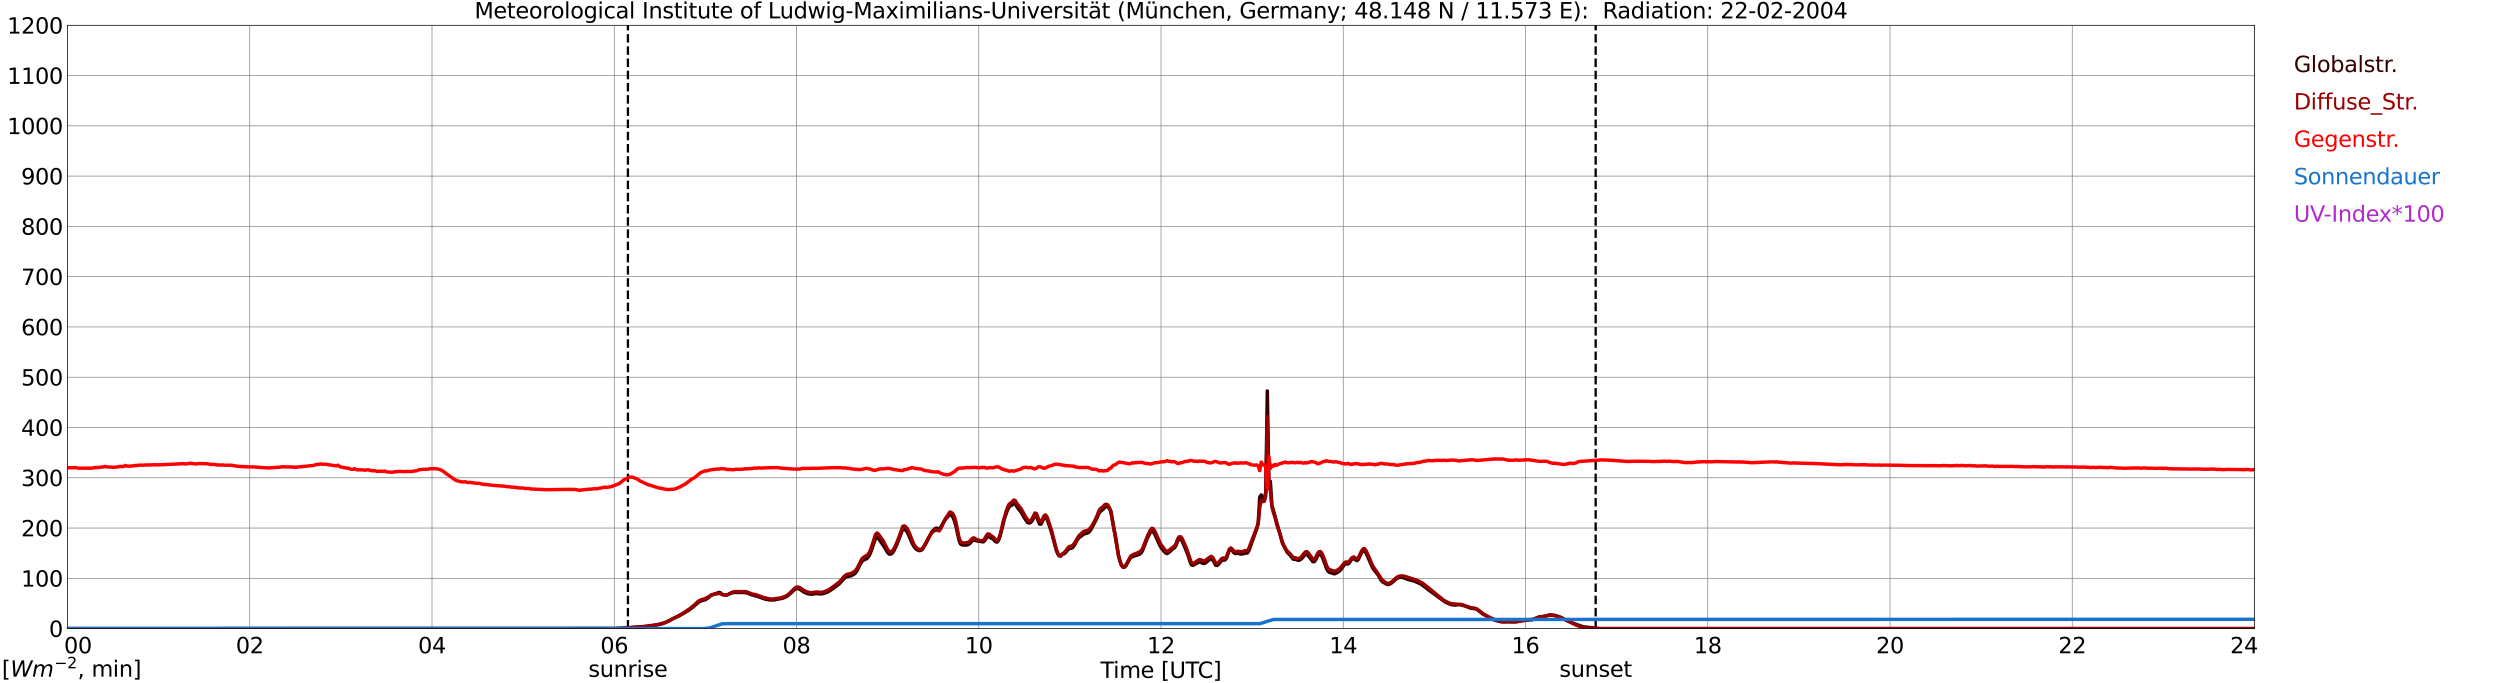<?xml version="1.0" encoding="utf-8" standalone="no"?>
<!DOCTYPE svg PUBLIC "-//W3C//DTD SVG 1.1//EN"
  "http://www.w3.org/Graphics/SVG/1.1/DTD/svg11.dtd">
<svg xmlns:xlink="http://www.w3.org/1999/xlink" width="1085.4pt" height="296.64pt" viewBox="0 0 1085.4 296.64" xmlns="http://www.w3.org/2000/svg" version="1.1">
 <defs>
  <style type="text/css">*{stroke-linejoin: round; stroke-linecap: butt}</style>
 </defs>
 <g id="figure_1">
  <g id="patch_1">
   <path d="M 0 296.64 
L 1085.4 296.64 
L 1085.4 0 
L 0 0 
z
" style="fill: #ffffff"/>
  </g>
  <g id="axes_1">
   <g id="patch_2">
    <path d="M 29.306 272.909 
L 978.814 272.909 
L 978.814 10.976 
L 29.306 10.976 
z
" style="fill: #ffffff"/>
   </g>
   <g id="patch_3">
    <path d="M 978.814 272.909 
L 978.814 272.909 
L 978.814 10.976 
L 978.814 10.976 
z
" clip-path="url(#p432caa3451)" style="fill: #d3d3d3; opacity: 0.25; stroke: #d3d3d3; stroke-linejoin: miter"/>
   </g>
   <g id="matplotlib.axis_1">
    <g id="xtick_1">
     <g id="line2d_1">
      <path d="M 29.306 272.909 
L 29.306 10.976 
" clip-path="url(#p432caa3451)" style="fill: none; stroke: #808080; stroke-width: 0.3; stroke-linecap: square"/>
     </g>
     <g id="line2d_2"/>
     <g id="text_1">
      <!--    00 -->
      <g transform="translate(18.733 283.627) scale(0.095 -0.095)">
       <defs>
        <path id="DejaVuSans-20" transform="scale(0.016)"/>
        <path id="DejaVuSans-30" d="M 2034 4250 
Q 1547 4250 1301 3770 
Q 1056 3291 1056 2328 
Q 1056 1369 1301 889 
Q 1547 409 2034 409 
Q 2525 409 2770 889 
Q 3016 1369 3016 2328 
Q 3016 3291 2770 3770 
Q 2525 4250 2034 4250 
z
M 2034 4750 
Q 2819 4750 3233 4129 
Q 3647 3509 3647 2328 
Q 3647 1150 3233 529 
Q 2819 -91 2034 -91 
Q 1250 -91 836 529 
Q 422 1150 422 2328 
Q 422 3509 836 4129 
Q 1250 4750 2034 4750 
z
" transform="scale(0.016)"/>
       </defs>
       <use xlink:href="#DejaVuSans-20"/>
       <use xlink:href="#DejaVuSans-20" transform="translate(31.787 0)"/>
       <use xlink:href="#DejaVuSans-20" transform="translate(63.574 0)"/>
       <use xlink:href="#DejaVuSans-30" transform="translate(95.361 0)"/>
       <use xlink:href="#DejaVuSans-30" transform="translate(158.984 0)"/>
      </g>
     </g>
    </g>
    <g id="xtick_2">
     <g id="line2d_3">
      <path d="M 108.431 272.909 
L 108.431 10.976 
" clip-path="url(#p432caa3451)" style="fill: none; stroke: #808080; stroke-width: 0.3; stroke-linecap: square"/>
     </g>
     <g id="line2d_4"/>
     <g id="text_2">
      <!-- 02 -->
      <g transform="translate(102.387 283.627) scale(0.095 -0.095)">
       <defs>
        <path id="DejaVuSans-32" d="M 1228 531 
L 3431 531 
L 3431 0 
L 469 0 
L 469 531 
Q 828 903 1448 1529 
Q 2069 2156 2228 2338 
Q 2531 2678 2651 2914 
Q 2772 3150 2772 3378 
Q 2772 3750 2511 3984 
Q 2250 4219 1831 4219 
Q 1534 4219 1204 4116 
Q 875 4013 500 3803 
L 500 4441 
Q 881 4594 1212 4672 
Q 1544 4750 1819 4750 
Q 2544 4750 2975 4387 
Q 3406 4025 3406 3419 
Q 3406 3131 3298 2873 
Q 3191 2616 2906 2266 
Q 2828 2175 2409 1742 
Q 1991 1309 1228 531 
z
" transform="scale(0.016)"/>
       </defs>
       <use xlink:href="#DejaVuSans-30"/>
       <use xlink:href="#DejaVuSans-32" transform="translate(63.623 0)"/>
      </g>
     </g>
    </g>
    <g id="xtick_3">
     <g id="line2d_5">
      <path d="M 187.557 272.909 
L 187.557 10.976 
" clip-path="url(#p432caa3451)" style="fill: none; stroke: #808080; stroke-width: 0.3; stroke-linecap: square"/>
     </g>
     <g id="line2d_6"/>
     <g id="text_3">
      <!-- 04 -->
      <g transform="translate(181.513 283.627) scale(0.095 -0.095)">
       <defs>
        <path id="DejaVuSans-34" d="M 2419 4116 
L 825 1625 
L 2419 1625 
L 2419 4116 
z
M 2253 4666 
L 3047 4666 
L 3047 1625 
L 3713 1625 
L 3713 1100 
L 3047 1100 
L 3047 0 
L 2419 0 
L 2419 1100 
L 313 1100 
L 313 1709 
L 2253 4666 
z
" transform="scale(0.016)"/>
       </defs>
       <use xlink:href="#DejaVuSans-30"/>
       <use xlink:href="#DejaVuSans-34" transform="translate(63.623 0)"/>
      </g>
     </g>
    </g>
    <g id="xtick_4">
     <g id="line2d_7">
      <path d="M 266.683 272.909 
L 266.683 10.976 
" clip-path="url(#p432caa3451)" style="fill: none; stroke: #808080; stroke-width: 0.3; stroke-linecap: square"/>
     </g>
     <g id="line2d_8"/>
     <g id="text_4">
      <!-- 06 -->
      <g transform="translate(260.638 283.627) scale(0.095 -0.095)">
       <defs>
        <path id="DejaVuSans-36" d="M 2113 2584 
Q 1688 2584 1439 2293 
Q 1191 2003 1191 1497 
Q 1191 994 1439 701 
Q 1688 409 2113 409 
Q 2538 409 2786 701 
Q 3034 994 3034 1497 
Q 3034 2003 2786 2293 
Q 2538 2584 2113 2584 
z
M 3366 4563 
L 3366 3988 
Q 3128 4100 2886 4159 
Q 2644 4219 2406 4219 
Q 1781 4219 1451 3797 
Q 1122 3375 1075 2522 
Q 1259 2794 1537 2939 
Q 1816 3084 2150 3084 
Q 2853 3084 3261 2657 
Q 3669 2231 3669 1497 
Q 3669 778 3244 343 
Q 2819 -91 2113 -91 
Q 1303 -91 875 529 
Q 447 1150 447 2328 
Q 447 3434 972 4092 
Q 1497 4750 2381 4750 
Q 2619 4750 2861 4703 
Q 3103 4656 3366 4563 
z
" transform="scale(0.016)"/>
       </defs>
       <use xlink:href="#DejaVuSans-30"/>
       <use xlink:href="#DejaVuSans-36" transform="translate(63.623 0)"/>
      </g>
     </g>
    </g>
    <g id="xtick_5">
     <g id="line2d_9">
      <path d="M 345.808 272.909 
L 345.808 10.976 
" clip-path="url(#p432caa3451)" style="fill: none; stroke: #808080; stroke-width: 0.3; stroke-linecap: square"/>
     </g>
     <g id="line2d_10"/>
     <g id="text_5">
      <!-- 08 -->
      <g transform="translate(339.764 283.627) scale(0.095 -0.095)">
       <defs>
        <path id="DejaVuSans-38" d="M 2034 2216 
Q 1584 2216 1326 1975 
Q 1069 1734 1069 1313 
Q 1069 891 1326 650 
Q 1584 409 2034 409 
Q 2484 409 2743 651 
Q 3003 894 3003 1313 
Q 3003 1734 2745 1975 
Q 2488 2216 2034 2216 
z
M 1403 2484 
Q 997 2584 770 2862 
Q 544 3141 544 3541 
Q 544 4100 942 4425 
Q 1341 4750 2034 4750 
Q 2731 4750 3128 4425 
Q 3525 4100 3525 3541 
Q 3525 3141 3298 2862 
Q 3072 2584 2669 2484 
Q 3125 2378 3379 2068 
Q 3634 1759 3634 1313 
Q 3634 634 3220 271 
Q 2806 -91 2034 -91 
Q 1263 -91 848 271 
Q 434 634 434 1313 
Q 434 1759 690 2068 
Q 947 2378 1403 2484 
z
M 1172 3481 
Q 1172 3119 1398 2916 
Q 1625 2713 2034 2713 
Q 2441 2713 2670 2916 
Q 2900 3119 2900 3481 
Q 2900 3844 2670 4047 
Q 2441 4250 2034 4250 
Q 1625 4250 1398 4047 
Q 1172 3844 1172 3481 
z
" transform="scale(0.016)"/>
       </defs>
       <use xlink:href="#DejaVuSans-30"/>
       <use xlink:href="#DejaVuSans-38" transform="translate(63.623 0)"/>
      </g>
     </g>
    </g>
    <g id="xtick_6">
     <g id="line2d_11">
      <path d="M 424.934 272.909 
L 424.934 10.976 
" clip-path="url(#p432caa3451)" style="fill: none; stroke: #808080; stroke-width: 0.3; stroke-linecap: square"/>
     </g>
     <g id="line2d_12"/>
     <g id="text_6">
      <!-- 10 -->
      <g transform="translate(418.89 283.627) scale(0.095 -0.095)">
       <defs>
        <path id="DejaVuSans-31" d="M 794 531 
L 1825 531 
L 1825 4091 
L 703 3866 
L 703 4441 
L 1819 4666 
L 2450 4666 
L 2450 531 
L 3481 531 
L 3481 0 
L 794 0 
L 794 531 
z
" transform="scale(0.016)"/>
       </defs>
       <use xlink:href="#DejaVuSans-31"/>
       <use xlink:href="#DejaVuSans-30" transform="translate(63.623 0)"/>
      </g>
     </g>
    </g>
    <g id="xtick_7">
     <g id="line2d_13">
      <path d="M 504.06 272.909 
L 504.06 10.976 
" clip-path="url(#p432caa3451)" style="fill: none; stroke: #808080; stroke-width: 0.3; stroke-linecap: square"/>
     </g>
     <g id="line2d_14"/>
     <g id="text_7">
      <!-- 12 -->
      <g transform="translate(498.015 283.627) scale(0.095 -0.095)">
       <use xlink:href="#DejaVuSans-31"/>
       <use xlink:href="#DejaVuSans-32" transform="translate(63.623 0)"/>
      </g>
     </g>
    </g>
    <g id="xtick_8">
     <g id="line2d_15">
      <path d="M 583.185 272.909 
L 583.185 10.976 
" clip-path="url(#p432caa3451)" style="fill: none; stroke: #808080; stroke-width: 0.3; stroke-linecap: square"/>
     </g>
     <g id="line2d_16"/>
     <g id="text_8">
      <!-- 14 -->
      <g transform="translate(577.141 283.627) scale(0.095 -0.095)">
       <use xlink:href="#DejaVuSans-31"/>
       <use xlink:href="#DejaVuSans-34" transform="translate(63.623 0)"/>
      </g>
     </g>
    </g>
    <g id="xtick_9">
     <g id="line2d_17">
      <path d="M 662.311 272.909 
L 662.311 10.976 
" clip-path="url(#p432caa3451)" style="fill: none; stroke: #808080; stroke-width: 0.3; stroke-linecap: square"/>
     </g>
     <g id="line2d_18"/>
     <g id="text_9">
      <!-- 16 -->
      <g transform="translate(656.267 283.627) scale(0.095 -0.095)">
       <use xlink:href="#DejaVuSans-31"/>
       <use xlink:href="#DejaVuSans-36" transform="translate(63.623 0)"/>
      </g>
     </g>
    </g>
    <g id="xtick_10">
     <g id="line2d_19">
      <path d="M 741.437 272.909 
L 741.437 10.976 
" clip-path="url(#p432caa3451)" style="fill: none; stroke: #808080; stroke-width: 0.3; stroke-linecap: square"/>
     </g>
     <g id="line2d_20"/>
     <g id="text_10">
      <!-- 18 -->
      <g transform="translate(735.392 283.627) scale(0.095 -0.095)">
       <use xlink:href="#DejaVuSans-31"/>
       <use xlink:href="#DejaVuSans-38" transform="translate(63.623 0)"/>
      </g>
     </g>
    </g>
    <g id="xtick_11">
     <g id="line2d_21">
      <path d="M 820.562 272.909 
L 820.562 10.976 
" clip-path="url(#p432caa3451)" style="fill: none; stroke: #808080; stroke-width: 0.3; stroke-linecap: square"/>
     </g>
     <g id="line2d_22"/>
     <g id="text_11">
      <!-- 20 -->
      <g transform="translate(814.518 283.627) scale(0.095 -0.095)">
       <use xlink:href="#DejaVuSans-32"/>
       <use xlink:href="#DejaVuSans-30" transform="translate(63.623 0)"/>
      </g>
     </g>
    </g>
    <g id="xtick_12">
     <g id="line2d_23">
      <path d="M 899.688 272.909 
L 899.688 10.976 
" clip-path="url(#p432caa3451)" style="fill: none; stroke: #808080; stroke-width: 0.3; stroke-linecap: square"/>
     </g>
     <g id="line2d_24"/>
     <g id="text_12">
      <!-- 22 -->
      <g transform="translate(893.644 283.627) scale(0.095 -0.095)">
       <use xlink:href="#DejaVuSans-32"/>
       <use xlink:href="#DejaVuSans-32" transform="translate(63.623 0)"/>
      </g>
     </g>
    </g>
    <g id="xtick_13">
     <g id="line2d_25">
      <path d="M 978.814 272.909 
L 978.814 10.976 
" clip-path="url(#p432caa3451)" style="fill: none; stroke: #808080; stroke-width: 0.3; stroke-linecap: square"/>
     </g>
     <g id="line2d_26"/>
     <g id="text_13">
      <!-- 24    -->
      <g transform="translate(968.241 283.627) scale(0.095 -0.095)">
       <use xlink:href="#DejaVuSans-32"/>
       <use xlink:href="#DejaVuSans-34" transform="translate(63.623 0)"/>
       <use xlink:href="#DejaVuSans-20" transform="translate(127.246 0)"/>
       <use xlink:href="#DejaVuSans-20" transform="translate(159.033 0)"/>
       <use xlink:href="#DejaVuSans-20" transform="translate(190.82 0)"/>
      </g>
     </g>
    </g>
    <g id="text_14">
     <!-- Time [UTC] -->
     <g transform="translate(477.806 294.322) scale(0.095 -0.095)">
      <defs>
       <path id="DejaVuSans-54" d="M -19 4666 
L 3928 4666 
L 3928 4134 
L 2272 4134 
L 2272 0 
L 1638 0 
L 1638 4134 
L -19 4134 
L -19 4666 
z
" transform="scale(0.016)"/>
       <path id="DejaVuSans-69" d="M 603 3500 
L 1178 3500 
L 1178 0 
L 603 0 
L 603 3500 
z
M 603 4863 
L 1178 4863 
L 1178 4134 
L 603 4134 
L 603 4863 
z
" transform="scale(0.016)"/>
       <path id="DejaVuSans-6d" d="M 3328 2828 
Q 3544 3216 3844 3400 
Q 4144 3584 4550 3584 
Q 5097 3584 5394 3201 
Q 5691 2819 5691 2113 
L 5691 0 
L 5113 0 
L 5113 2094 
Q 5113 2597 4934 2840 
Q 4756 3084 4391 3084 
Q 3944 3084 3684 2787 
Q 3425 2491 3425 1978 
L 3425 0 
L 2847 0 
L 2847 2094 
Q 2847 2600 2669 2842 
Q 2491 3084 2119 3084 
Q 1678 3084 1418 2786 
Q 1159 2488 1159 1978 
L 1159 0 
L 581 0 
L 581 3500 
L 1159 3500 
L 1159 2956 
Q 1356 3278 1631 3431 
Q 1906 3584 2284 3584 
Q 2666 3584 2933 3390 
Q 3200 3197 3328 2828 
z
" transform="scale(0.016)"/>
       <path id="DejaVuSans-65" d="M 3597 1894 
L 3597 1613 
L 953 1613 
Q 991 1019 1311 708 
Q 1631 397 2203 397 
Q 2534 397 2845 478 
Q 3156 559 3463 722 
L 3463 178 
Q 3153 47 2828 -22 
Q 2503 -91 2169 -91 
Q 1331 -91 842 396 
Q 353 884 353 1716 
Q 353 2575 817 3079 
Q 1281 3584 2069 3584 
Q 2775 3584 3186 3129 
Q 3597 2675 3597 1894 
z
M 3022 2063 
Q 3016 2534 2758 2815 
Q 2500 3097 2075 3097 
Q 1594 3097 1305 2825 
Q 1016 2553 972 2059 
L 3022 2063 
z
" transform="scale(0.016)"/>
       <path id="DejaVuSans-5b" d="M 550 4863 
L 1875 4863 
L 1875 4416 
L 1125 4416 
L 1125 -397 
L 1875 -397 
L 1875 -844 
L 550 -844 
L 550 4863 
z
" transform="scale(0.016)"/>
       <path id="DejaVuSans-55" d="M 556 4666 
L 1191 4666 
L 1191 1831 
Q 1191 1081 1462 751 
Q 1734 422 2344 422 
Q 2950 422 3222 751 
Q 3494 1081 3494 1831 
L 3494 4666 
L 4128 4666 
L 4128 1753 
Q 4128 841 3676 375 
Q 3225 -91 2344 -91 
Q 1459 -91 1007 375 
Q 556 841 556 1753 
L 556 4666 
z
" transform="scale(0.016)"/>
       <path id="DejaVuSans-43" d="M 4122 4306 
L 4122 3641 
Q 3803 3938 3442 4084 
Q 3081 4231 2675 4231 
Q 1875 4231 1450 3742 
Q 1025 3253 1025 2328 
Q 1025 1406 1450 917 
Q 1875 428 2675 428 
Q 3081 428 3442 575 
Q 3803 722 4122 1019 
L 4122 359 
Q 3791 134 3420 21 
Q 3050 -91 2638 -91 
Q 1578 -91 968 557 
Q 359 1206 359 2328 
Q 359 3453 968 4101 
Q 1578 4750 2638 4750 
Q 3056 4750 3426 4639 
Q 3797 4528 4122 4306 
z
" transform="scale(0.016)"/>
       <path id="DejaVuSans-5d" d="M 1947 4863 
L 1947 -844 
L 622 -844 
L 622 -397 
L 1369 -397 
L 1369 4416 
L 622 4416 
L 622 4863 
L 1947 4863 
z
" transform="scale(0.016)"/>
      </defs>
      <use xlink:href="#DejaVuSans-54"/>
      <use xlink:href="#DejaVuSans-69" transform="translate(57.959 0)"/>
      <use xlink:href="#DejaVuSans-6d" transform="translate(85.742 0)"/>
      <use xlink:href="#DejaVuSans-65" transform="translate(183.154 0)"/>
      <use xlink:href="#DejaVuSans-20" transform="translate(244.678 0)"/>
      <use xlink:href="#DejaVuSans-5b" transform="translate(276.465 0)"/>
      <use xlink:href="#DejaVuSans-55" transform="translate(315.479 0)"/>
      <use xlink:href="#DejaVuSans-54" transform="translate(388.672 0)"/>
      <use xlink:href="#DejaVuSans-43" transform="translate(443.881 0)"/>
      <use xlink:href="#DejaVuSans-5d" transform="translate(513.705 0)"/>
     </g>
    </g>
   </g>
   <g id="matplotlib.axis_2">
    <g id="ytick_1">
     <g id="line2d_27">
      <path d="M 29.306 272.909 
L 978.814 272.909 
" clip-path="url(#p432caa3451)" style="fill: none; stroke: #808080; stroke-width: 0.3; stroke-linecap: square"/>
     </g>
     <g id="line2d_28"/>
     <g id="text_15">
      <!-- 0 -->
      <g transform="translate(21.261 276.518) scale(0.095 -0.095)">
       <use xlink:href="#DejaVuSans-30"/>
      </g>
     </g>
    </g>
    <g id="ytick_2">
     <g id="line2d_29">
      <path d="M 29.306 251.081 
L 978.814 251.081 
" clip-path="url(#p432caa3451)" style="fill: none; stroke: #808080; stroke-width: 0.3; stroke-linecap: square"/>
     </g>
     <g id="line2d_30"/>
     <g id="text_16">
      <!-- 100 -->
      <g transform="translate(9.173 254.69) scale(0.095 -0.095)">
       <use xlink:href="#DejaVuSans-31"/>
       <use xlink:href="#DejaVuSans-30" transform="translate(63.623 0)"/>
       <use xlink:href="#DejaVuSans-30" transform="translate(127.246 0)"/>
      </g>
     </g>
    </g>
    <g id="ytick_3">
     <g id="line2d_31">
      <path d="M 29.306 229.253 
L 978.814 229.253 
" clip-path="url(#p432caa3451)" style="fill: none; stroke: #808080; stroke-width: 0.3; stroke-linecap: square"/>
     </g>
     <g id="line2d_32"/>
     <g id="text_17">
      <!-- 200 -->
      <g transform="translate(9.173 232.863) scale(0.095 -0.095)">
       <use xlink:href="#DejaVuSans-32"/>
       <use xlink:href="#DejaVuSans-30" transform="translate(63.623 0)"/>
       <use xlink:href="#DejaVuSans-30" transform="translate(127.246 0)"/>
      </g>
     </g>
    </g>
    <g id="ytick_4">
     <g id="line2d_33">
      <path d="M 29.306 207.426 
L 978.814 207.426 
" clip-path="url(#p432caa3451)" style="fill: none; stroke: #808080; stroke-width: 0.3; stroke-linecap: square"/>
     </g>
     <g id="line2d_34"/>
     <g id="text_18">
      <!-- 300 -->
      <g transform="translate(9.173 211.035) scale(0.095 -0.095)">
       <defs>
        <path id="DejaVuSans-33" d="M 2597 2516 
Q 3050 2419 3304 2112 
Q 3559 1806 3559 1356 
Q 3559 666 3084 287 
Q 2609 -91 1734 -91 
Q 1441 -91 1130 -33 
Q 819 25 488 141 
L 488 750 
Q 750 597 1062 519 
Q 1375 441 1716 441 
Q 2309 441 2620 675 
Q 2931 909 2931 1356 
Q 2931 1769 2642 2001 
Q 2353 2234 1838 2234 
L 1294 2234 
L 1294 2753 
L 1863 2753 
Q 2328 2753 2575 2939 
Q 2822 3125 2822 3475 
Q 2822 3834 2567 4026 
Q 2313 4219 1838 4219 
Q 1578 4219 1281 4162 
Q 984 4106 628 3988 
L 628 4550 
Q 988 4650 1302 4700 
Q 1616 4750 1894 4750 
Q 2613 4750 3031 4423 
Q 3450 4097 3450 3541 
Q 3450 3153 3228 2886 
Q 3006 2619 2597 2516 
z
" transform="scale(0.016)"/>
       </defs>
       <use xlink:href="#DejaVuSans-33"/>
       <use xlink:href="#DejaVuSans-30" transform="translate(63.623 0)"/>
       <use xlink:href="#DejaVuSans-30" transform="translate(127.246 0)"/>
      </g>
     </g>
    </g>
    <g id="ytick_5">
     <g id="line2d_35">
      <path d="M 29.306 185.598 
L 978.814 185.598 
" clip-path="url(#p432caa3451)" style="fill: none; stroke: #808080; stroke-width: 0.3; stroke-linecap: square"/>
     </g>
     <g id="line2d_36"/>
     <g id="text_19">
      <!-- 400 -->
      <g transform="translate(9.173 189.207) scale(0.095 -0.095)">
       <use xlink:href="#DejaVuSans-34"/>
       <use xlink:href="#DejaVuSans-30" transform="translate(63.623 0)"/>
       <use xlink:href="#DejaVuSans-30" transform="translate(127.246 0)"/>
      </g>
     </g>
    </g>
    <g id="ytick_6">
     <g id="line2d_37">
      <path d="M 29.306 163.77 
L 978.814 163.77 
" clip-path="url(#p432caa3451)" style="fill: none; stroke: #808080; stroke-width: 0.3; stroke-linecap: square"/>
     </g>
     <g id="line2d_38"/>
     <g id="text_20">
      <!-- 500 -->
      <g transform="translate(9.173 167.379) scale(0.095 -0.095)">
       <defs>
        <path id="DejaVuSans-35" d="M 691 4666 
L 3169 4666 
L 3169 4134 
L 1269 4134 
L 1269 2991 
Q 1406 3038 1543 3061 
Q 1681 3084 1819 3084 
Q 2600 3084 3056 2656 
Q 3513 2228 3513 1497 
Q 3513 744 3044 326 
Q 2575 -91 1722 -91 
Q 1428 -91 1123 -41 
Q 819 9 494 109 
L 494 744 
Q 775 591 1075 516 
Q 1375 441 1709 441 
Q 2250 441 2565 725 
Q 2881 1009 2881 1497 
Q 2881 1984 2565 2268 
Q 2250 2553 1709 2553 
Q 1456 2553 1204 2497 
Q 953 2441 691 2322 
L 691 4666 
z
" transform="scale(0.016)"/>
       </defs>
       <use xlink:href="#DejaVuSans-35"/>
       <use xlink:href="#DejaVuSans-30" transform="translate(63.623 0)"/>
       <use xlink:href="#DejaVuSans-30" transform="translate(127.246 0)"/>
      </g>
     </g>
    </g>
    <g id="ytick_7">
     <g id="line2d_39">
      <path d="M 29.306 141.942 
L 978.814 141.942 
" clip-path="url(#p432caa3451)" style="fill: none; stroke: #808080; stroke-width: 0.3; stroke-linecap: square"/>
     </g>
     <g id="line2d_40"/>
     <g id="text_21">
      <!-- 600 -->
      <g transform="translate(9.173 145.551) scale(0.095 -0.095)">
       <use xlink:href="#DejaVuSans-36"/>
       <use xlink:href="#DejaVuSans-30" transform="translate(63.623 0)"/>
       <use xlink:href="#DejaVuSans-30" transform="translate(127.246 0)"/>
      </g>
     </g>
    </g>
    <g id="ytick_8">
     <g id="line2d_41">
      <path d="M 29.306 120.114 
L 978.814 120.114 
" clip-path="url(#p432caa3451)" style="fill: none; stroke: #808080; stroke-width: 0.3; stroke-linecap: square"/>
     </g>
     <g id="line2d_42"/>
     <g id="text_22">
      <!-- 700 -->
      <g transform="translate(9.173 123.724) scale(0.095 -0.095)">
       <defs>
        <path id="DejaVuSans-37" d="M 525 4666 
L 3525 4666 
L 3525 4397 
L 1831 0 
L 1172 0 
L 2766 4134 
L 525 4134 
L 525 4666 
z
" transform="scale(0.016)"/>
       </defs>
       <use xlink:href="#DejaVuSans-37"/>
       <use xlink:href="#DejaVuSans-30" transform="translate(63.623 0)"/>
       <use xlink:href="#DejaVuSans-30" transform="translate(127.246 0)"/>
      </g>
     </g>
    </g>
    <g id="ytick_9">
     <g id="line2d_43">
      <path d="M 29.306 98.287 
L 978.814 98.287 
" clip-path="url(#p432caa3451)" style="fill: none; stroke: #808080; stroke-width: 0.3; stroke-linecap: square"/>
     </g>
     <g id="line2d_44"/>
     <g id="text_23">
      <!-- 800 -->
      <g transform="translate(9.173 101.896) scale(0.095 -0.095)">
       <use xlink:href="#DejaVuSans-38"/>
       <use xlink:href="#DejaVuSans-30" transform="translate(63.623 0)"/>
       <use xlink:href="#DejaVuSans-30" transform="translate(127.246 0)"/>
      </g>
     </g>
    </g>
    <g id="ytick_10">
     <g id="line2d_45">
      <path d="M 29.306 76.459 
L 978.814 76.459 
" clip-path="url(#p432caa3451)" style="fill: none; stroke: #808080; stroke-width: 0.3; stroke-linecap: square"/>
     </g>
     <g id="line2d_46"/>
     <g id="text_24">
      <!-- 900 -->
      <g transform="translate(9.173 80.068) scale(0.095 -0.095)">
       <defs>
        <path id="DejaVuSans-39" d="M 703 97 
L 703 672 
Q 941 559 1184 500 
Q 1428 441 1663 441 
Q 2288 441 2617 861 
Q 2947 1281 2994 2138 
Q 2813 1869 2534 1725 
Q 2256 1581 1919 1581 
Q 1219 1581 811 2004 
Q 403 2428 403 3163 
Q 403 3881 828 4315 
Q 1253 4750 1959 4750 
Q 2769 4750 3195 4129 
Q 3622 3509 3622 2328 
Q 3622 1225 3098 567 
Q 2575 -91 1691 -91 
Q 1453 -91 1209 -44 
Q 966 3 703 97 
z
M 1959 2075 
Q 2384 2075 2632 2365 
Q 2881 2656 2881 3163 
Q 2881 3666 2632 3958 
Q 2384 4250 1959 4250 
Q 1534 4250 1286 3958 
Q 1038 3666 1038 3163 
Q 1038 2656 1286 2365 
Q 1534 2075 1959 2075 
z
" transform="scale(0.016)"/>
       </defs>
       <use xlink:href="#DejaVuSans-39"/>
       <use xlink:href="#DejaVuSans-30" transform="translate(63.623 0)"/>
       <use xlink:href="#DejaVuSans-30" transform="translate(127.246 0)"/>
      </g>
     </g>
    </g>
    <g id="ytick_11">
     <g id="line2d_47">
      <path d="M 29.306 54.631 
L 978.814 54.631 
" clip-path="url(#p432caa3451)" style="fill: none; stroke: #808080; stroke-width: 0.3; stroke-linecap: square"/>
     </g>
     <g id="line2d_48"/>
     <g id="text_25">
      <!-- 1000 -->
      <g transform="translate(3.128 58.24) scale(0.095 -0.095)">
       <use xlink:href="#DejaVuSans-31"/>
       <use xlink:href="#DejaVuSans-30" transform="translate(63.623 0)"/>
       <use xlink:href="#DejaVuSans-30" transform="translate(127.246 0)"/>
       <use xlink:href="#DejaVuSans-30" transform="translate(190.869 0)"/>
      </g>
     </g>
    </g>
    <g id="ytick_12">
     <g id="line2d_49">
      <path d="M 29.306 32.803 
L 978.814 32.803 
" clip-path="url(#p432caa3451)" style="fill: none; stroke: #808080; stroke-width: 0.3; stroke-linecap: square"/>
     </g>
     <g id="line2d_50"/>
     <g id="text_26">
      <!-- 1100 -->
      <g transform="translate(3.128 36.413) scale(0.095 -0.095)">
       <use xlink:href="#DejaVuSans-31"/>
       <use xlink:href="#DejaVuSans-31" transform="translate(63.623 0)"/>
       <use xlink:href="#DejaVuSans-30" transform="translate(127.246 0)"/>
       <use xlink:href="#DejaVuSans-30" transform="translate(190.869 0)"/>
      </g>
     </g>
    </g>
    <g id="ytick_13">
     <g id="line2d_51">
      <path d="M 29.306 10.976 
L 978.814 10.976 
" clip-path="url(#p432caa3451)" style="fill: none; stroke: #808080; stroke-width: 0.3; stroke-linecap: square"/>
     </g>
     <g id="line2d_52"/>
     <g id="text_27">
      <!-- 1200 -->
      <g transform="translate(3.128 14.585) scale(0.095 -0.095)">
       <use xlink:href="#DejaVuSans-31"/>
       <use xlink:href="#DejaVuSans-32" transform="translate(63.623 0)"/>
       <use xlink:href="#DejaVuSans-30" transform="translate(127.246 0)"/>
       <use xlink:href="#DejaVuSans-30" transform="translate(190.869 0)"/>
      </g>
     </g>
    </g>
   </g>
   <g id="line2d_53">
    <path d="M 272.617 272.909 
L 272.617 10.976 
" clip-path="url(#p432caa3451)" style="fill: none; stroke-dasharray: 3.7,1.6; stroke-dashoffset: 0; stroke: #000000"/>
   </g>
   <g id="line2d_54">
    <path d="M 692.774 272.909 
L 692.774 10.976 
" clip-path="url(#p432caa3451)" style="fill: none; stroke-dasharray: 3.7,1.6; stroke-dashoffset: 0; stroke: #000000"/>
   </g>
   <g id="line2d_55">
    <path d="M 29.306 272.909 
L 267.342 272.863 
L 268.002 272.78 
L 269.32 272.78 
L 279.211 272.125 
L 280.53 271.961 
L 285.805 271.224 
L 287.783 270.733 
L 291.08 269.218 
L 292.399 268.48 
L 295.036 267.293 
L 298.992 264.959 
L 300.971 263.484 
L 303.608 261.231 
L 304.927 260.698 
L 306.246 260.371 
L 307.564 259.511 
L 308.224 258.856 
L 308.883 258.448 
L 312.18 257.178 
L 312.839 257.383 
L 313.499 258.118 
L 314.818 258.406 
L 315.477 258.365 
L 316.136 258.118 
L 317.455 257.463 
L 318.774 257.219 
L 320.093 257.219 
L 323.39 257.258 
L 324.708 257.546 
L 326.027 258.16 
L 328.665 258.856 
L 331.961 260.044 
L 333.94 260.454 
L 335.918 260.495 
L 339.874 259.716 
L 341.193 259.142 
L 341.852 258.775 
L 343.83 257.055 
L 345.149 255.785 
L 345.808 255.499 
L 346.468 255.538 
L 347.127 255.743 
L 349.105 257.136 
L 350.424 257.669 
L 351.743 257.996 
L 353.062 257.915 
L 353.721 257.752 
L 354.38 257.71 
L 356.359 257.874 
L 357.677 257.627 
L 358.996 257.178 
L 360.315 256.44 
L 361.634 255.538 
L 364.271 253.574 
L 365.59 252.14 
L 366.909 250.747 
L 367.568 250.42 
L 369.546 249.97 
L 370.865 249.232 
L 371.524 248.619 
L 372.184 247.634 
L 373.502 244.891 
L 374.162 243.867 
L 374.821 243.212 
L 376.14 242.64 
L 376.799 242.066 
L 377.459 241.084 
L 378.118 239.567 
L 380.096 233.835 
L 380.756 233.18 
L 381.415 233.835 
L 384.053 237.644 
L 385.371 239.894 
L 386.031 240.551 
L 386.69 240.591 
L 387.349 240.182 
L 388.009 239.281 
L 389.328 236.537 
L 391.306 231.419 
L 391.965 229.576 
L 392.624 229.821 
L 393.284 230.27 
L 393.943 231.091 
L 395.262 234.121 
L 395.921 235.677 
L 396.581 236.948 
L 397.24 237.888 
L 397.899 238.543 
L 398.559 238.912 
L 399.218 239.076 
L 399.878 238.912 
L 400.537 238.421 
L 401.856 236.21 
L 404.493 230.967 
L 405.812 229.616 
L 406.471 229.247 
L 407.79 229.74 
L 408.45 228.797 
L 410.428 225.521 
L 412.406 223.31 
L 413.065 223.678 
L 413.725 224.58 
L 414.384 226.136 
L 415.043 228.511 
L 416.362 234.612 
L 417.022 236.21 
L 417.681 236.579 
L 419 236.659 
L 419.659 236.659 
L 420.318 236.415 
L 420.978 236.046 
L 422.297 234.612 
L 422.956 234.448 
L 424.275 234.859 
L 426.912 235.267 
L 427.572 234.653 
L 428.231 233.588 
L 428.89 232.892 
L 429.55 233.097 
L 430.209 233.588 
L 430.869 233.876 
L 431.528 234.448 
L 432.187 235.186 
L 432.847 235.35 
L 433.506 234.653 
L 434.165 232.933 
L 436.144 225.03 
L 437.462 221.304 
L 438.122 220.116 
L 438.781 219.584 
L 439.44 219.215 
L 440.1 218.56 
L 440.759 218.887 
L 442.078 220.852 
L 443.397 222.45 
L 444.716 224.824 
L 446.034 226.75 
L 446.694 227.077 
L 447.353 226.913 
L 448.012 226.259 
L 449.331 223.884 
L 449.991 224.211 
L 451.309 227.527 
L 451.969 227.568 
L 453.287 224.947 
L 453.947 224.619 
L 454.606 225.479 
L 455.925 229.288 
L 456.584 231.336 
L 458.563 238.831 
L 459.222 240.427 
L 459.881 241.37 
L 460.541 241.451 
L 461.2 240.551 
L 461.859 240.51 
L 462.519 240.06 
L 463.838 238.421 
L 464.497 238.094 
L 465.156 238.011 
L 465.816 237.602 
L 466.475 236.701 
L 467.794 234.285 
L 468.453 233.466 
L 469.772 232.484 
L 470.431 231.91 
L 472.409 231.336 
L 473.069 230.722 
L 473.728 229.779 
L 476.366 224.744 
L 477.025 222.982 
L 477.685 222.122 
L 479.003 221.015 
L 479.663 220.238 
L 480.322 219.952 
L 480.981 219.992 
L 481.641 220.771 
L 482.3 222.122 
L 483.619 229.452 
L 484.278 232.647 
L 485.597 241.042 
L 486.256 243.664 
L 486.916 245.548 
L 487.575 246.283 
L 488.235 246.244 
L 488.894 245.548 
L 490.213 243.09 
L 490.872 242.147 
L 491.532 241.739 
L 494.169 240.837 
L 494.828 240.551 
L 495.488 240.019 
L 496.147 238.79 
L 498.125 233.671 
L 499.444 231.13 
L 500.103 230.476 
L 500.763 230.927 
L 501.422 232.115 
L 503.4 236.496 
L 504.06 237.683 
L 505.379 239.403 
L 506.038 240.06 
L 506.697 240.346 
L 507.357 239.977 
L 509.335 238.135 
L 509.994 237.766 
L 510.654 236.659 
L 511.313 234.776 
L 511.972 233.999 
L 512.632 234.204 
L 513.291 235.064 
L 514.61 238.135 
L 515.929 241.451 
L 516.588 243.664 
L 517.247 245.26 
L 517.907 245.465 
L 520.544 243.991 
L 521.204 244.114 
L 522.522 244.688 
L 523.182 244.524 
L 525.16 242.968 
L 525.819 242.64 
L 526.479 242.968 
L 527.797 245.384 
L 528.457 245.506 
L 529.116 244.932 
L 530.435 243.295 
L 531.094 243.131 
L 531.754 243.171 
L 532.413 242.474 
L 533.732 238.912 
L 534.391 238.462 
L 535.051 239.117 
L 535.71 240.019 
L 536.369 240.346 
L 537.029 240.182 
L 537.688 240.224 
L 538.348 240.468 
L 539.007 240.551 
L 540.985 240.141 
L 541.644 240.019 
L 542.304 238.871 
L 545.601 229.657 
L 546.26 226.955 
L 546.919 215.816 
L 547.579 214.873 
L 548.238 217.084 
L 548.898 216.757 
L 549.557 213.603 
L 550.216 169.744 
L 550.876 208.853 
L 551.535 209.017 
L 552.195 219.173 
L 556.81 235.924 
L 558.788 239.731 
L 560.107 241.084 
L 561.426 242.762 
L 562.745 242.926 
L 563.404 243.212 
L 564.063 243.254 
L 564.723 242.843 
L 565.382 242.23 
L 566.701 240.796 
L 567.36 240.674 
L 568.02 241.287 
L 569.998 243.867 
L 570.657 243.828 
L 571.317 242.885 
L 571.976 241.451 
L 572.635 240.632 
L 573.295 240.715 
L 573.954 241.614 
L 574.613 243.171 
L 575.932 246.899 
L 576.592 248.045 
L 577.251 248.536 
L 577.91 248.658 
L 579.229 249.151 
L 579.889 248.946 
L 581.207 248.209 
L 581.867 247.634 
L 583.845 244.974 
L 584.504 244.688 
L 585.164 244.891 
L 585.823 244.4 
L 586.482 243.334 
L 587.142 242.64 
L 587.801 242.599 
L 589.12 243.417 
L 589.779 242.843 
L 591.098 239.977 
L 591.757 239.239 
L 592.417 239.2 
L 593.076 240.06 
L 594.395 243.048 
L 595.714 246.12 
L 596.373 247.226 
L 597.692 248.824 
L 598.351 249.684 
L 599.67 252.017 
L 600.329 252.672 
L 602.307 253.779 
L 602.967 253.737 
L 603.626 253.452 
L 604.286 253.041 
L 606.264 251.238 
L 606.923 250.871 
L 608.242 250.625 
L 608.901 250.708 
L 610.879 251.404 
L 611.539 251.69 
L 612.858 251.935 
L 614.176 252.345 
L 616.814 253.532 
L 618.792 254.966 
L 620.111 256.032 
L 627.364 261.314 
L 628.683 261.969 
L 630.001 262.46 
L 630.661 262.624 
L 631.98 262.707 
L 633.298 262.501 
L 633.958 262.543 
L 635.936 263.075 
L 638.573 264.058 
L 640.552 264.302 
L 641.211 264.59 
L 642.53 265.572 
L 643.848 266.638 
L 646.486 268.03 
L 648.464 269.013 
L 649.123 269.298 
L 651.761 269.956 
L 653.08 269.956 
L 654.399 269.914 
L 657.036 270.036 
L 658.355 269.956 
L 659.014 269.75 
L 660.333 269.504 
L 661.652 269.259 
L 665.608 268.932 
L 668.246 267.867 
L 670.224 267.703 
L 672.861 266.965 
L 674.839 267.129 
L 676.817 267.703 
L 678.136 268.275 
L 679.455 268.971 
L 682.752 270.486 
L 684.071 270.979 
L 687.368 272.125 
L 694.621 272.909 
L 978.154 272.909 
L 978.154 272.909 
" clip-path="url(#p432caa3451)" style="fill: none; stroke: #330000; stroke-width: 1.5; stroke-linecap: square"/>
   </g>
   <g id="line2d_56">
    <path d="M 29.306 272.909 
L 268.661 272.876 
L 269.98 272.749 
L 271.298 272.708 
L 274.595 272.372 
L 275.914 272.289 
L 280.53 271.911 
L 285.145 271.28 
L 289.102 270.233 
L 295.696 266.747 
L 297.674 265.49 
L 299.652 264.145 
L 301.63 262.508 
L 302.949 261.207 
L 303.608 260.744 
L 304.927 260.242 
L 305.586 260.116 
L 307.564 259.151 
L 308.883 258.227 
L 310.202 257.933 
L 312.18 257.682 
L 312.839 257.723 
L 313.499 258.059 
L 314.158 258.227 
L 315.477 258.269 
L 316.136 258.059 
L 318.114 257.051 
L 319.433 256.841 
L 321.411 256.883 
L 323.39 256.841 
L 324.049 256.924 
L 325.368 257.429 
L 326.686 257.933 
L 328.005 258.142 
L 330.643 259.066 
L 331.302 259.36 
L 333.94 259.947 
L 335.258 260.116 
L 339.215 259.528 
L 341.193 258.773 
L 342.512 257.891 
L 345.149 255.287 
L 345.808 254.953 
L 346.468 254.868 
L 347.127 255.078 
L 349.765 256.758 
L 351.743 257.304 
L 353.062 257.219 
L 354.38 257.009 
L 356.359 257.178 
L 357.677 256.968 
L 359.655 256.169 
L 361.634 254.785 
L 364.271 252.812 
L 365.59 251.384 
L 366.249 250.461 
L 367.568 249.411 
L 369.546 248.951 
L 370.865 248.193 
L 371.524 247.565 
L 372.184 246.641 
L 374.162 242.695 
L 374.821 242.025 
L 376.799 240.807 
L 377.459 239.798 
L 378.118 238.246 
L 380.096 232.117 
L 380.756 231.403 
L 381.415 231.908 
L 383.393 234.719 
L 385.371 238.582 
L 386.031 239.421 
L 386.69 239.589 
L 387.349 239.253 
L 388.009 238.414 
L 388.668 237.155 
L 389.987 234.005 
L 391.965 228.507 
L 392.624 228.339 
L 393.284 228.76 
L 393.943 229.598 
L 394.603 230.943 
L 396.581 235.895 
L 397.24 237.028 
L 397.899 237.784 
L 398.559 238.329 
L 399.218 238.539 
L 399.878 238.497 
L 400.537 238.037 
L 401.196 237.113 
L 402.515 234.636 
L 403.834 232.368 
L 404.493 231.403 
L 405.153 230.775 
L 405.812 230.353 
L 406.471 230.144 
L 407.79 230.48 
L 408.45 229.474 
L 409.109 228.129 
L 409.768 226.492 
L 410.428 225.233 
L 412.406 222.295 
L 413.065 222.504 
L 413.725 223.091 
L 414.384 224.394 
L 415.043 226.787 
L 416.362 233.418 
L 417.022 235.14 
L 417.681 235.601 
L 418.34 235.727 
L 419.659 235.601 
L 420.318 235.476 
L 420.978 235.055 
L 422.297 233.628 
L 422.956 233.545 
L 423.615 234.049 
L 424.934 234.551 
L 425.593 234.719 
L 426.253 234.763 
L 426.912 234.595 
L 427.572 233.796 
L 428.231 232.58 
L 428.89 231.781 
L 429.55 231.949 
L 431.528 233.459 
L 432.187 234.3 
L 432.847 234.595 
L 433.506 233.964 
L 434.165 232.285 
L 434.825 229.725 
L 435.484 226.702 
L 436.803 222.127 
L 437.462 220.238 
L 438.122 218.894 
L 439.44 217.888 
L 440.1 217.132 
L 440.759 217.257 
L 441.419 218.433 
L 442.737 220.153 
L 443.397 220.994 
L 445.375 224.562 
L 446.034 225.527 
L 446.694 226.156 
L 447.353 226.114 
L 448.012 225.359 
L 449.331 222.714 
L 449.991 223.008 
L 451.309 226.365 
L 451.969 226.534 
L 452.628 225.401 
L 453.287 223.932 
L 453.947 223.554 
L 454.606 224.436 
L 455.925 228.382 
L 456.584 230.48 
L 458.563 238.288 
L 459.222 240.051 
L 459.881 241.058 
L 460.541 241.311 
L 462.519 239.379 
L 463.838 237.615 
L 464.497 237.196 
L 465.156 237.113 
L 465.816 236.692 
L 466.475 235.854 
L 468.453 232.536 
L 469.772 231.403 
L 470.431 230.731 
L 472.409 230.185 
L 473.069 229.598 
L 473.728 228.843 
L 475.047 226.577 
L 476.366 223.764 
L 477.025 221.958 
L 477.685 220.909 
L 479.003 219.817 
L 479.663 219.106 
L 480.322 218.894 
L 480.981 219.189 
L 481.641 220.406 
L 482.3 222 
L 485.597 241.226 
L 486.256 243.577 
L 486.916 245.255 
L 487.575 246.01 
L 488.235 245.969 
L 488.894 245.172 
L 490.872 241.52 
L 491.532 241.016 
L 492.191 240.68 
L 493.51 240.176 
L 494.828 239.589 
L 495.488 239.043 
L 496.147 237.91 
L 498.125 232.831 
L 499.444 230.185 
L 500.103 229.347 
L 500.763 229.598 
L 501.422 230.69 
L 503.4 235.14 
L 504.06 236.4 
L 505.379 238.246 
L 506.038 239.002 
L 506.697 239.421 
L 507.357 239.085 
L 509.994 236.987 
L 510.654 235.854 
L 511.313 233.964 
L 511.972 233.04 
L 512.632 233.082 
L 513.291 233.881 
L 515.269 238.414 
L 517.247 244.332 
L 517.907 244.753 
L 519.226 243.913 
L 520.544 242.989 
L 521.204 242.989 
L 522.522 243.535 
L 523.182 243.409 
L 525.819 241.52 
L 526.479 241.94 
L 527.797 244.458 
L 528.457 244.668 
L 529.116 244.122 
L 530.435 242.485 
L 531.094 242.234 
L 531.754 242.402 
L 532.413 241.898 
L 533.732 238.456 
L 534.391 237.869 
L 535.051 238.456 
L 535.71 239.296 
L 536.369 239.547 
L 537.029 239.338 
L 539.007 239.547 
L 539.666 239.421 
L 540.326 239.128 
L 540.985 239.128 
L 541.644 238.96 
L 542.304 237.825 
L 543.623 234.258 
L 546.26 227.501 
L 546.919 220.406 
L 547.579 217.3 
L 548.238 217.761 
L 548.898 217.634 
L 549.557 215.242 
L 550.216 180.948 
L 550.876 211.422 
L 551.535 212.976 
L 552.195 220.029 
L 552.854 222.504 
L 553.513 224.436 
L 554.173 227.206 
L 554.832 229.306 
L 555.491 231.026 
L 556.81 235.518 
L 558.129 238.205 
L 558.788 239.128 
L 560.107 240.388 
L 561.426 242.025 
L 562.745 242.234 
L 563.404 242.527 
L 564.063 242.485 
L 564.723 242.025 
L 565.382 241.311 
L 566.042 240.388 
L 566.701 239.674 
L 567.36 239.462 
L 568.02 240.051 
L 569.998 242.78 
L 570.657 242.736 
L 571.317 241.813 
L 571.976 240.388 
L 572.635 239.547 
L 573.295 239.462 
L 573.954 240.261 
L 574.613 241.689 
L 575.932 245.465 
L 576.592 246.724 
L 577.251 247.314 
L 578.57 247.733 
L 579.229 248.027 
L 579.889 247.859 
L 580.548 247.565 
L 581.867 246.641 
L 583.845 244.164 
L 584.504 243.954 
L 585.164 244.122 
L 585.823 243.703 
L 586.482 242.695 
L 587.142 241.981 
L 587.801 241.813 
L 588.46 242.276 
L 589.12 242.57 
L 589.779 242.066 
L 591.098 239.296 
L 591.757 238.329 
L 592.417 238.205 
L 593.076 239.043 
L 594.395 241.94 
L 595.714 245.131 
L 596.373 246.305 
L 599.011 250.166 
L 599.67 251.216 
L 600.329 251.972 
L 601.648 252.939 
L 602.307 253.273 
L 602.967 253.273 
L 603.626 252.98 
L 604.286 252.559 
L 606.264 250.797 
L 606.923 250.376 
L 607.582 250.125 
L 608.901 249.998 
L 610.22 250.293 
L 615.495 252.057 
L 616.814 252.727 
L 617.473 253.063 
L 619.451 254.576 
L 621.429 256.213 
L 623.408 257.85 
L 626.045 259.989 
L 626.705 260.535 
L 628.683 261.585 
L 630.001 262.089 
L 631.98 262.257 
L 634.617 262.466 
L 637.914 263.599 
L 638.573 263.894 
L 639.892 263.977 
L 640.552 264.103 
L 641.211 264.398 
L 642.53 265.363 
L 643.848 266.454 
L 647.145 268.259 
L 649.783 269.351 
L 652.42 269.938 
L 659.014 269.855 
L 660.992 269.519 
L 662.311 269.351 
L 665.608 268.973 
L 668.246 267.838 
L 669.564 267.672 
L 670.883 267.461 
L 672.202 267.168 
L 673.521 267.127 
L 674.839 267.21 
L 677.477 268.05 
L 684.071 271.28 
L 686.049 272.079 
L 687.368 272.457 
L 690.005 272.708 
L 691.324 272.793 
L 694.621 272.909 
L 978.154 272.909 
L 978.154 272.909 
" clip-path="url(#p432caa3451)" style="fill: none; stroke: #990000; stroke-width: 1.5; stroke-linecap: square"/>
   </g>
   <g id="line2d_57">
    <path d="M 29.306 203.023 
L 30.625 203.099 
L 31.284 203.016 
L 31.943 203.101 
L 32.603 202.975 
L 33.921 203.25 
L 39.856 203.291 
L 41.175 202.977 
L 41.834 203.036 
L 45.131 202.687 
L 45.79 202.516 
L 46.45 202.722 
L 49.087 202.846 
L 49.747 202.877 
L 52.384 202.499 
L 53.043 202.593 
L 53.703 202.512 
L 54.362 202.093 
L 55.022 202.327 
L 56.34 202.388 
L 60.956 201.91 
L 61.615 201.997 
L 62.934 201.888 
L 64.253 201.886 
L 66.89 201.774 
L 68.209 201.816 
L 68.869 201.835 
L 69.528 201.715 
L 70.187 201.805 
L 71.506 201.691 
L 72.825 201.635 
L 79.419 201.32 
L 80.737 201.44 
L 82.716 201.08 
L 84.694 201.443 
L 86.013 201.303 
L 86.672 201.231 
L 89.309 201.325 
L 89.969 201.312 
L 91.288 201.606 
L 93.266 201.619 
L 93.925 201.859 
L 94.584 201.829 
L 95.244 201.923 
L 96.563 201.864 
L 97.881 201.99 
L 100.519 201.975 
L 103.156 202.453 
L 107.113 202.678 
L 110.41 202.728 
L 113.707 202.994 
L 115.025 203.108 
L 115.685 203.08 
L 116.344 203.2 
L 120.3 202.883 
L 121.619 202.85 
L 122.278 202.661 
L 126.235 202.735 
L 128.213 202.872 
L 136.125 202.067 
L 137.444 201.641 
L 138.104 201.648 
L 139.422 201.399 
L 140.082 201.602 
L 141.4 201.567 
L 145.357 202.182 
L 146.016 202.268 
L 146.676 201.964 
L 147.335 202.44 
L 147.994 202.774 
L 150.632 203.252 
L 151.291 203.263 
L 151.951 203.625 
L 153.269 203.791 
L 153.929 203.468 
L 154.588 203.868 
L 155.247 203.999 
L 156.566 203.948 
L 157.885 204.051 
L 158.544 204.136 
L 159.863 203.933 
L 160.523 204.186 
L 161.841 204.426 
L 162.501 204.306 
L 163.819 204.675 
L 165.138 204.555 
L 166.457 204.684 
L 167.116 204.512 
L 167.776 204.865 
L 170.413 205.064 
L 171.732 204.734 
L 172.391 204.85 
L 173.051 204.662 
L 174.37 204.695 
L 175.688 204.773 
L 177.007 204.664 
L 178.326 204.747 
L 180.963 204.363 
L 181.623 204.062 
L 182.282 203.903 
L 183.601 203.761 
L 184.92 203.726 
L 185.579 203.724 
L 186.898 203.488 
L 188.217 203.529 
L 188.876 203.438 
L 190.854 203.776 
L 192.173 204.426 
L 194.151 205.922 
L 197.448 208.242 
L 198.107 208.615 
L 200.085 209.124 
L 200.745 209.244 
L 202.063 209.163 
L 202.723 209.423 
L 203.382 209.49 
L 204.042 209.438 
L 206.679 209.798 
L 207.998 209.842 
L 209.976 210.337 
L 210.635 210.318 
L 213.932 210.7 
L 219.207 211.119 
L 220.526 211.324 
L 221.186 211.315 
L 221.845 211.477 
L 223.164 211.547 
L 225.801 211.918 
L 226.461 211.835 
L 227.12 211.874 
L 228.439 212.136 
L 229.098 212.057 
L 229.757 212.094 
L 230.417 212.293 
L 237.011 212.605 
L 248.22 212.461 
L 248.88 212.535 
L 249.539 212.483 
L 250.858 212.721 
L 251.517 212.839 
L 252.836 212.697 
L 254.155 212.522 
L 254.814 212.529 
L 255.473 212.354 
L 256.133 212.424 
L 258.111 212.147 
L 258.77 212.265 
L 262.726 211.507 
L 263.386 211.623 
L 265.364 211.278 
L 266.683 210.791 
L 268.661 210.021 
L 269.32 209.632 
L 270.639 208.482 
L 271.298 208.061 
L 271.958 207.829 
L 273.277 207.126 
L 274.595 207.153 
L 276.573 207.947 
L 277.892 208.796 
L 281.189 210.368 
L 283.827 211.162 
L 285.805 211.787 
L 289.761 212.551 
L 292.399 212.409 
L 293.717 212.092 
L 294.377 211.719 
L 295.036 211.507 
L 297.674 210.023 
L 300.311 208.008 
L 301.63 207.316 
L 304.267 205.131 
L 305.586 204.597 
L 306.246 204.448 
L 306.905 204.453 
L 307.564 204.175 
L 309.543 203.841 
L 311.521 203.63 
L 312.18 203.667 
L 312.839 203.51 
L 314.818 203.573 
L 315.477 203.817 
L 318.774 203.951 
L 319.433 203.724 
L 320.752 203.767 
L 322.071 203.739 
L 323.39 203.571 
L 326.027 203.455 
L 326.686 203.409 
L 327.346 203.241 
L 328.665 203.248 
L 329.324 203.099 
L 329.983 203.23 
L 333.94 203.058 
L 336.577 203.014 
L 337.896 203.018 
L 338.555 203.176 
L 339.874 203.309 
L 341.852 203.449 
L 345.808 203.713 
L 346.468 203.612 
L 347.127 203.656 
L 348.446 203.361 
L 351.083 203.363 
L 353.062 203.311 
L 354.38 203.342 
L 357.018 203.221 
L 361.634 203.051 
L 364.271 203.047 
L 367.568 203.217 
L 368.227 203.342 
L 368.887 203.337 
L 369.546 203.553 
L 371.524 203.748 
L 373.502 203.896 
L 376.14 203.335 
L 377.459 203.569 
L 378.118 203.717 
L 378.777 204.033 
L 379.437 204.182 
L 380.096 204.169 
L 381.415 203.748 
L 382.074 203.56 
L 383.393 203.606 
L 385.371 203.324 
L 386.69 203.449 
L 388.009 203.839 
L 389.328 204.012 
L 391.306 204.287 
L 391.965 204.319 
L 392.624 203.868 
L 393.943 203.765 
L 394.603 203.374 
L 395.262 203.261 
L 395.921 202.977 
L 397.24 203.366 
L 399.218 203.588 
L 399.878 203.599 
L 400.537 203.846 
L 401.196 204.243 
L 403.175 204.474 
L 404.493 204.784 
L 406.471 204.955 
L 407.131 204.78 
L 407.79 205.077 
L 408.45 205.513 
L 409.768 205.919 
L 411.087 206.162 
L 412.406 205.939 
L 414.384 204.743 
L 415.703 203.577 
L 416.362 203.261 
L 418.34 203.171 
L 419 203.128 
L 419.659 202.916 
L 420.318 203.023 
L 423.615 202.92 
L 424.934 203.125 
L 426.253 202.936 
L 427.572 202.931 
L 428.231 203.265 
L 430.209 202.984 
L 430.869 203.132 
L 432.187 202.811 
L 432.847 202.645 
L 433.506 202.743 
L 434.165 203.032 
L 434.825 203.56 
L 435.484 203.695 
L 436.144 204.049 
L 436.803 204.051 
L 437.462 204.385 
L 438.122 204.573 
L 439.44 204.387 
L 440.1 204.584 
L 442.078 203.985 
L 443.397 203.553 
L 444.056 203.069 
L 445.375 202.844 
L 446.694 203.084 
L 447.353 202.97 
L 448.012 203.115 
L 448.672 203.468 
L 449.331 203.538 
L 449.991 203.274 
L 450.65 202.757 
L 451.309 202.606 
L 452.628 203.064 
L 453.287 203.339 
L 453.947 203.13 
L 455.266 202.444 
L 455.925 202.344 
L 457.903 201.615 
L 458.563 201.484 
L 459.881 201.674 
L 460.541 201.746 
L 461.2 201.979 
L 461.859 201.931 
L 462.519 202.235 
L 463.178 202.154 
L 465.156 202.348 
L 465.816 202.348 
L 466.475 202.508 
L 467.134 202.811 
L 467.794 202.82 
L 468.453 202.984 
L 469.772 202.938 
L 470.431 203.01 
L 471.091 202.92 
L 471.75 203.005 
L 472.409 202.953 
L 474.388 203.756 
L 475.047 203.665 
L 476.366 203.885 
L 477.025 204.415 
L 478.344 204.324 
L 479.003 204.492 
L 479.663 204.359 
L 480.322 204.398 
L 480.981 204.119 
L 481.641 203.459 
L 482.3 203.182 
L 482.96 202.37 
L 483.619 201.877 
L 484.278 201.744 
L 485.597 200.742 
L 486.256 200.622 
L 490.213 201.351 
L 490.872 201.29 
L 491.532 200.919 
L 492.191 201.054 
L 492.85 200.834 
L 493.51 200.897 
L 494.169 200.751 
L 494.828 200.836 
L 495.488 200.655 
L 496.807 201.047 
L 497.466 201.213 
L 498.785 201.312 
L 499.444 201.48 
L 501.422 200.897 
L 502.082 200.916 
L 504.06 200.528 
L 505.379 200.469 
L 506.038 200.323 
L 506.697 200.004 
L 507.357 200.246 
L 508.016 200.307 
L 508.675 200.513 
L 509.335 200.432 
L 509.994 200.469 
L 511.313 201.218 
L 511.972 201.128 
L 512.632 200.906 
L 513.291 200.836 
L 514.61 200.299 
L 515.269 200.369 
L 516.588 199.967 
L 517.247 199.941 
L 518.566 200.316 
L 519.226 200.192 
L 519.885 200.388 
L 520.544 200.194 
L 523.182 200.27 
L 523.841 200.679 
L 525.16 200.969 
L 525.819 200.925 
L 526.479 200.766 
L 527.138 200.382 
L 527.797 200.345 
L 529.116 200.792 
L 529.776 201.013 
L 531.754 200.807 
L 532.413 200.975 
L 533.073 201.397 
L 533.732 201.639 
L 535.051 201.063 
L 535.71 201.098 
L 536.369 200.895 
L 537.029 201.143 
L 539.007 200.93 
L 539.666 201.054 
L 540.985 200.899 
L 542.304 201.331 
L 542.963 201.691 
L 544.282 201.94 
L 544.941 201.958 
L 545.601 201.844 
L 546.26 202.32 
L 546.919 204.328 
L 547.579 200.602 
L 548.238 201.816 
L 548.898 201.787 
L 549.557 203.058 
L 550.216 211.737 
L 550.876 198.208 
L 551.535 203.37 
L 552.195 202.012 
L 552.854 202.392 
L 553.513 201.619 
L 554.173 202.036 
L 555.491 201.384 
L 558.129 200.593 
L 558.788 200.886 
L 559.448 200.923 
L 560.766 200.759 
L 561.426 200.757 
L 562.085 200.932 
L 563.404 200.768 
L 564.063 200.897 
L 564.723 200.727 
L 565.382 200.984 
L 566.042 201.078 
L 566.701 200.875 
L 567.36 201.008 
L 569.338 200.397 
L 570.657 200.607 
L 571.317 200.851 
L 571.976 201.298 
L 572.635 201.305 
L 574.613 200.34 
L 575.273 200.351 
L 575.932 200.017 
L 576.592 200.299 
L 577.251 200.318 
L 578.57 200.508 
L 579.229 200.622 
L 579.889 200.441 
L 581.867 200.879 
L 582.526 201.168 
L 584.504 201.445 
L 585.164 201.152 
L 586.482 201.691 
L 588.46 201.27 
L 589.12 201.281 
L 591.098 201.75 
L 591.757 201.584 
L 592.417 201.722 
L 593.076 201.517 
L 593.736 201.532 
L 594.395 201.423 
L 596.373 201.624 
L 597.032 201.835 
L 597.692 201.543 
L 598.351 201.584 
L 599.011 201.235 
L 599.67 201.172 
L 600.329 201.242 
L 600.989 201.451 
L 602.307 201.427 
L 603.626 201.689 
L 604.286 201.617 
L 605.604 201.849 
L 606.923 202.032 
L 607.582 201.831 
L 609.561 201.539 
L 611.539 201.268 
L 612.198 201.307 
L 612.858 201.196 
L 613.517 201.235 
L 614.176 201.146 
L 614.836 200.906 
L 616.814 200.637 
L 617.473 200.38 
L 618.133 200.251 
L 618.792 200.242 
L 620.111 199.917 
L 621.429 200.039 
L 624.067 199.858 
L 625.386 199.882 
L 626.045 199.917 
L 626.705 199.827 
L 628.023 199.95 
L 630.001 199.766 
L 630.661 199.685 
L 631.32 199.856 
L 631.98 199.803 
L 633.298 200.144 
L 634.617 199.984 
L 637.914 199.69 
L 639.233 199.596 
L 641.211 199.917 
L 649.123 199.242 
L 650.442 199.284 
L 652.42 199.271 
L 655.058 199.812 
L 657.036 199.819 
L 658.355 199.65 
L 659.014 199.827 
L 663.63 199.6 
L 668.246 200.29 
L 671.542 200.257 
L 672.861 200.84 
L 674.18 201.143 
L 675.499 201.163 
L 678.796 201.654 
L 679.455 201.632 
L 680.114 201.401 
L 680.774 201.351 
L 681.433 201.115 
L 682.092 201.095 
L 682.752 201.261 
L 684.071 201.052 
L 685.389 200.393 
L 695.28 199.677 
L 698.577 199.775 
L 706.49 200.338 
L 707.808 200.305 
L 710.446 200.249 
L 711.765 200.253 
L 715.721 200.301 
L 717.699 200.399 
L 721.655 200.299 
L 722.315 200.196 
L 724.293 200.301 
L 724.952 200.218 
L 726.271 200.386 
L 727.59 200.36 
L 728.249 200.334 
L 731.546 200.844 
L 733.524 200.82 
L 734.184 200.882 
L 736.821 200.591 
L 740.118 200.412 
L 740.777 200.526 
L 741.437 200.469 
L 742.756 200.489 
L 745.393 200.384 
L 747.371 200.428 
L 754.624 200.585 
L 755.284 200.497 
L 755.943 200.648 
L 756.602 200.569 
L 760.559 200.895 
L 768.471 200.537 
L 770.449 200.539 
L 771.768 200.563 
L 772.428 200.694 
L 773.087 200.668 
L 773.746 200.794 
L 775.065 200.875 
L 777.703 201.074 
L 778.362 200.984 
L 784.296 201.176 
L 786.934 201.194 
L 798.803 201.794 
L 800.781 201.685 
L 802.759 201.68 
L 804.737 201.731 
L 805.397 201.809 
L 806.715 201.811 
L 810.012 201.748 
L 810.672 201.888 
L 814.628 201.936 
L 815.947 201.888 
L 816.606 202.019 
L 817.265 201.925 
L 819.244 201.927 
L 822.541 201.997 
L 824.519 201.993 
L 826.497 202.073 
L 829.794 202.132 
L 842.981 202.204 
L 843.641 202.113 
L 846.938 202.241 
L 848.916 202.154 
L 849.575 202.082 
L 850.894 202.213 
L 851.553 202.069 
L 853.531 202.228 
L 855.51 202.089 
L 856.169 202.272 
L 857.488 202.209 
L 858.147 202.375 
L 860.125 202.309 
L 862.103 202.257 
L 863.422 202.414 
L 865.4 202.37 
L 866.06 202.571 
L 866.719 202.429 
L 868.038 202.488 
L 873.972 202.492 
L 874.632 202.578 
L 875.291 202.503 
L 876.61 202.567 
L 878.588 202.68 
L 880.566 202.682 
L 881.885 202.671 
L 882.544 202.582 
L 883.863 202.63 
L 887.819 202.759 
L 888.479 202.591 
L 889.138 202.682 
L 890.457 202.647 
L 891.116 202.776 
L 892.435 202.669 
L 901.666 202.767 
L 902.326 202.861 
L 904.304 202.776 
L 908.26 202.977 
L 908.919 202.855 
L 909.579 202.997 
L 911.557 202.877 
L 915.513 203.045 
L 916.173 202.844 
L 916.832 202.99 
L 917.491 202.992 
L 918.151 203.141 
L 921.448 203.256 
L 922.766 203.278 
L 926.723 203.191 
L 928.041 203.195 
L 928.701 203.143 
L 929.36 203.298 
L 930.679 203.187 
L 931.338 203.152 
L 932.657 203.291 
L 933.976 203.27 
L 935.954 203.335 
L 938.592 203.294 
L 939.251 203.376 
L 940.57 203.261 
L 941.229 203.451 
L 943.207 203.551 
L 945.185 203.553 
L 951.12 203.643 
L 953.757 203.608 
L 957.054 203.737 
L 961.01 203.643 
L 962.329 203.798 
L 964.307 203.798 
L 964.967 203.909 
L 966.945 203.8 
L 974.857 203.9 
L 975.517 203.817 
L 976.836 203.959 
L 977.495 204.014 
L 978.154 203.935 
L 978.154 203.935 
" clip-path="url(#p432caa3451)" style="fill: none; stroke: #ff0000; stroke-width: 1.5; stroke-linecap: square"/>
   </g>
   <g id="line2d_58">
    <path d="M 29.306 272.909 
L 305.586 272.909 
L 306.905 272.725 
L 307.564 272.725 
L 308.883 272.367 
L 313.499 270.84 
L 314.818 270.77 
L 546.919 270.77 
L 548.898 270.172 
L 552.854 268.956 
L 978.154 268.877 
L 978.154 268.877 
" clip-path="url(#p432caa3451)" style="fill: none; stroke: #1773cc; stroke-width: 1.5; stroke-linecap: square"/>
   </g>
   <g id="line2d_59">
    <path d="M 0 0 
" clip-path="url(#p432caa3451)" style="fill: none; stroke: #b02bcc; stroke-width: 1.5; stroke-linecap: square"/>
   </g>
   <g id="patch_4">
    <path d="M 29.306 272.909 
L 29.306 10.976 
" style="fill: none; stroke: #000000; stroke-width: 0.3; stroke-linejoin: miter; stroke-linecap: square"/>
   </g>
   <g id="patch_5">
    <path d="M 978.814 272.909 
L 978.814 10.976 
" style="fill: none; stroke: #000000; stroke-width: 0.3; stroke-linejoin: miter; stroke-linecap: square"/>
   </g>
   <g id="patch_6">
    <path d="M 29.306 272.909 
L 978.814 272.909 
" style="fill: none; stroke: #000000; stroke-width: 0.3; stroke-linejoin: miter; stroke-linecap: square"/>
   </g>
   <g id="patch_7">
    <path d="M 29.306 10.976 
L 978.814 10.976 
" style="fill: none; stroke: #000000; stroke-width: 0.3; stroke-linejoin: miter; stroke-linecap: square"/>
   </g>
   <g id="text_28">
    <!-- sunrise -->
    <g transform="translate(255.453 293.863) scale(0.095 -0.095)">
     <defs>
      <path id="DejaVuSans-73" d="M 2834 3397 
L 2834 2853 
Q 2591 2978 2328 3040 
Q 2066 3103 1784 3103 
Q 1356 3103 1142 2972 
Q 928 2841 928 2578 
Q 928 2378 1081 2264 
Q 1234 2150 1697 2047 
L 1894 2003 
Q 2506 1872 2764 1633 
Q 3022 1394 3022 966 
Q 3022 478 2636 193 
Q 2250 -91 1575 -91 
Q 1294 -91 989 -36 
Q 684 19 347 128 
L 347 722 
Q 666 556 975 473 
Q 1284 391 1588 391 
Q 1994 391 2212 530 
Q 2431 669 2431 922 
Q 2431 1156 2273 1281 
Q 2116 1406 1581 1522 
L 1381 1569 
Q 847 1681 609 1914 
Q 372 2147 372 2553 
Q 372 3047 722 3315 
Q 1072 3584 1716 3584 
Q 2034 3584 2315 3537 
Q 2597 3491 2834 3397 
z
" transform="scale(0.016)"/>
      <path id="DejaVuSans-75" d="M 544 1381 
L 544 3500 
L 1119 3500 
L 1119 1403 
Q 1119 906 1312 657 
Q 1506 409 1894 409 
Q 2359 409 2629 706 
Q 2900 1003 2900 1516 
L 2900 3500 
L 3475 3500 
L 3475 0 
L 2900 0 
L 2900 538 
Q 2691 219 2414 64 
Q 2138 -91 1772 -91 
Q 1169 -91 856 284 
Q 544 659 544 1381 
z
M 1991 3584 
L 1991 3584 
z
" transform="scale(0.016)"/>
      <path id="DejaVuSans-6e" d="M 3513 2113 
L 3513 0 
L 2938 0 
L 2938 2094 
Q 2938 2591 2744 2837 
Q 2550 3084 2163 3084 
Q 1697 3084 1428 2787 
Q 1159 2491 1159 1978 
L 1159 0 
L 581 0 
L 581 3500 
L 1159 3500 
L 1159 2956 
Q 1366 3272 1645 3428 
Q 1925 3584 2291 3584 
Q 2894 3584 3203 3211 
Q 3513 2838 3513 2113 
z
" transform="scale(0.016)"/>
      <path id="DejaVuSans-72" d="M 2631 2963 
Q 2534 3019 2420 3045 
Q 2306 3072 2169 3072 
Q 1681 3072 1420 2755 
Q 1159 2438 1159 1844 
L 1159 0 
L 581 0 
L 581 3500 
L 1159 3500 
L 1159 2956 
Q 1341 3275 1631 3429 
Q 1922 3584 2338 3584 
Q 2397 3584 2469 3576 
Q 2541 3569 2628 3553 
L 2631 2963 
z
" transform="scale(0.016)"/>
     </defs>
     <use xlink:href="#DejaVuSans-73"/>
     <use xlink:href="#DejaVuSans-75" transform="translate(52.1 0)"/>
     <use xlink:href="#DejaVuSans-6e" transform="translate(115.479 0)"/>
     <use xlink:href="#DejaVuSans-72" transform="translate(178.857 0)"/>
     <use xlink:href="#DejaVuSans-69" transform="translate(219.971 0)"/>
     <use xlink:href="#DejaVuSans-73" transform="translate(247.754 0)"/>
     <use xlink:href="#DejaVuSans-65" transform="translate(299.854 0)"/>
    </g>
   </g>
   <g id="text_29">
    <!-- sunset -->
    <g transform="translate(677.02 293.863) scale(0.095 -0.095)">
     <defs>
      <path id="DejaVuSans-74" d="M 1172 4494 
L 1172 3500 
L 2356 3500 
L 2356 3053 
L 1172 3053 
L 1172 1153 
Q 1172 725 1289 603 
Q 1406 481 1766 481 
L 2356 481 
L 2356 0 
L 1766 0 
Q 1100 0 847 248 
Q 594 497 594 1153 
L 594 3053 
L 172 3053 
L 172 3500 
L 594 3500 
L 594 4494 
L 1172 4494 
z
" transform="scale(0.016)"/>
     </defs>
     <use xlink:href="#DejaVuSans-73"/>
     <use xlink:href="#DejaVuSans-75" transform="translate(52.1 0)"/>
     <use xlink:href="#DejaVuSans-6e" transform="translate(115.479 0)"/>
     <use xlink:href="#DejaVuSans-73" transform="translate(178.857 0)"/>
     <use xlink:href="#DejaVuSans-65" transform="translate(230.957 0)"/>
     <use xlink:href="#DejaVuSans-74" transform="translate(292.48 0)"/>
    </g>
   </g>
   <g id="text_30">
    <!-- [$Wm^{-2}$, min] -->
    <g transform="translate(0.821 293.863) scale(0.095 -0.095)">
     <defs>
      <path id="DejaVuSans-Oblique-57" d="M 616 4666 
L 1228 4666 
L 1453 697 
L 3213 4666 
L 3916 4666 
L 4147 697 
L 5888 4666 
L 6528 4666 
L 4453 0 
L 3659 0 
L 3444 3891 
L 1697 0 
L 903 0 
L 616 4666 
z
" transform="scale(0.016)"/>
      <path id="DejaVuSans-Oblique-6d" d="M 5747 2113 
L 5338 0 
L 4763 0 
L 5166 2094 
Q 5191 2228 5203 2325 
Q 5216 2422 5216 2491 
Q 5216 2772 5059 2928 
Q 4903 3084 4622 3084 
Q 4203 3084 3875 2770 
Q 3547 2456 3450 1953 
L 3066 0 
L 2491 0 
L 2900 2094 
Q 2925 2209 2937 2307 
Q 2950 2406 2950 2484 
Q 2950 2769 2794 2926 
Q 2638 3084 2363 3084 
Q 1938 3084 1609 2770 
Q 1281 2456 1184 1953 
L 800 0 
L 225 0 
L 909 3500 
L 1484 3500 
L 1375 2956 
Q 1609 3263 1923 3423 
Q 2238 3584 2597 3584 
Q 2978 3584 3223 3384 
Q 3469 3184 3519 2828 
Q 3781 3197 4126 3390 
Q 4472 3584 4856 3584 
Q 5306 3584 5551 3325 
Q 5797 3066 5797 2591 
Q 5797 2488 5784 2364 
Q 5772 2241 5747 2113 
z
" transform="scale(0.016)"/>
      <path id="DejaVuSans-2212" d="M 678 2272 
L 4684 2272 
L 4684 1741 
L 678 1741 
L 678 2272 
z
" transform="scale(0.016)"/>
      <path id="DejaVuSans-2c" d="M 750 794 
L 1409 794 
L 1409 256 
L 897 -744 
L 494 -744 
L 750 256 
L 750 794 
z
" transform="scale(0.016)"/>
     </defs>
     <use xlink:href="#DejaVuSans-5b" transform="translate(0 0.766)"/>
     <use xlink:href="#DejaVuSans-Oblique-57" transform="translate(39.014 0.766)"/>
     <use xlink:href="#DejaVuSans-Oblique-6d" transform="translate(137.891 0.766)"/>
     <use xlink:href="#DejaVuSans-2212" transform="translate(239.953 39.047) scale(0.7)"/>
     <use xlink:href="#DejaVuSans-32" transform="translate(298.605 39.047) scale(0.7)"/>
     <use xlink:href="#DejaVuSans-2c" transform="translate(345.875 0.766)"/>
     <use xlink:href="#DejaVuSans-20" transform="translate(377.663 0.766)"/>
     <use xlink:href="#DejaVuSans-6d" transform="translate(409.45 0.766)"/>
     <use xlink:href="#DejaVuSans-69" transform="translate(506.862 0.766)"/>
     <use xlink:href="#DejaVuSans-6e" transform="translate(534.645 0.766)"/>
     <use xlink:href="#DejaVuSans-5d" transform="translate(598.024 0.766)"/>
    </g>
   </g>
   <g id="text_31">
    <!-- Globalstr. -->
    <g style="fill: #330000" transform="translate(995.905 31.291) scale(0.095 -0.095)">
     <defs>
      <path id="DejaVuSans-47" d="M 3809 666 
L 3809 1919 
L 2778 1919 
L 2778 2438 
L 4434 2438 
L 4434 434 
Q 4069 175 3628 42 
Q 3188 -91 2688 -91 
Q 1594 -91 976 548 
Q 359 1188 359 2328 
Q 359 3472 976 4111 
Q 1594 4750 2688 4750 
Q 3144 4750 3555 4637 
Q 3966 4525 4313 4306 
L 4313 3634 
Q 3963 3931 3569 4081 
Q 3175 4231 2741 4231 
Q 1884 4231 1454 3753 
Q 1025 3275 1025 2328 
Q 1025 1384 1454 906 
Q 1884 428 2741 428 
Q 3075 428 3337 486 
Q 3600 544 3809 666 
z
" transform="scale(0.016)"/>
      <path id="DejaVuSans-6c" d="M 603 4863 
L 1178 4863 
L 1178 0 
L 603 0 
L 603 4863 
z
" transform="scale(0.016)"/>
      <path id="DejaVuSans-6f" d="M 1959 3097 
Q 1497 3097 1228 2736 
Q 959 2375 959 1747 
Q 959 1119 1226 758 
Q 1494 397 1959 397 
Q 2419 397 2687 759 
Q 2956 1122 2956 1747 
Q 2956 2369 2687 2733 
Q 2419 3097 1959 3097 
z
M 1959 3584 
Q 2709 3584 3137 3096 
Q 3566 2609 3566 1747 
Q 3566 888 3137 398 
Q 2709 -91 1959 -91 
Q 1206 -91 779 398 
Q 353 888 353 1747 
Q 353 2609 779 3096 
Q 1206 3584 1959 3584 
z
" transform="scale(0.016)"/>
      <path id="DejaVuSans-62" d="M 3116 1747 
Q 3116 2381 2855 2742 
Q 2594 3103 2138 3103 
Q 1681 3103 1420 2742 
Q 1159 2381 1159 1747 
Q 1159 1113 1420 752 
Q 1681 391 2138 391 
Q 2594 391 2855 752 
Q 3116 1113 3116 1747 
z
M 1159 2969 
Q 1341 3281 1617 3432 
Q 1894 3584 2278 3584 
Q 2916 3584 3314 3078 
Q 3713 2572 3713 1747 
Q 3713 922 3314 415 
Q 2916 -91 2278 -91 
Q 1894 -91 1617 61 
Q 1341 213 1159 525 
L 1159 0 
L 581 0 
L 581 4863 
L 1159 4863 
L 1159 2969 
z
" transform="scale(0.016)"/>
      <path id="DejaVuSans-61" d="M 2194 1759 
Q 1497 1759 1228 1600 
Q 959 1441 959 1056 
Q 959 750 1161 570 
Q 1363 391 1709 391 
Q 2188 391 2477 730 
Q 2766 1069 2766 1631 
L 2766 1759 
L 2194 1759 
z
M 3341 1997 
L 3341 0 
L 2766 0 
L 2766 531 
Q 2569 213 2275 61 
Q 1981 -91 1556 -91 
Q 1019 -91 701 211 
Q 384 513 384 1019 
Q 384 1609 779 1909 
Q 1175 2209 1959 2209 
L 2766 2209 
L 2766 2266 
Q 2766 2663 2505 2880 
Q 2244 3097 1772 3097 
Q 1472 3097 1187 3025 
Q 903 2953 641 2809 
L 641 3341 
Q 956 3463 1253 3523 
Q 1550 3584 1831 3584 
Q 2591 3584 2966 3190 
Q 3341 2797 3341 1997 
z
" transform="scale(0.016)"/>
      <path id="DejaVuSans-2e" d="M 684 794 
L 1344 794 
L 1344 0 
L 684 0 
L 684 794 
z
" transform="scale(0.016)"/>
     </defs>
     <use xlink:href="#DejaVuSans-47"/>
     <use xlink:href="#DejaVuSans-6c" transform="translate(77.49 0)"/>
     <use xlink:href="#DejaVuSans-6f" transform="translate(105.273 0)"/>
     <use xlink:href="#DejaVuSans-62" transform="translate(166.455 0)"/>
     <use xlink:href="#DejaVuSans-61" transform="translate(229.932 0)"/>
     <use xlink:href="#DejaVuSans-6c" transform="translate(291.211 0)"/>
     <use xlink:href="#DejaVuSans-73" transform="translate(318.994 0)"/>
     <use xlink:href="#DejaVuSans-74" transform="translate(371.094 0)"/>
     <use xlink:href="#DejaVuSans-72" transform="translate(410.303 0)"/>
     <use xlink:href="#DejaVuSans-2e" transform="translate(442.291 0)"/>
    </g>
   </g>
   <g id="text_32">
    <!-- Diffuse_Str. -->
    <g style="fill: #990000" transform="translate(995.905 47.531) scale(0.095 -0.095)">
     <defs>
      <path id="DejaVuSans-44" d="M 1259 4147 
L 1259 519 
L 2022 519 
Q 2988 519 3436 956 
Q 3884 1394 3884 2338 
Q 3884 3275 3436 3711 
Q 2988 4147 2022 4147 
L 1259 4147 
z
M 628 4666 
L 1925 4666 
Q 3281 4666 3915 4102 
Q 4550 3538 4550 2338 
Q 4550 1131 3912 565 
Q 3275 0 1925 0 
L 628 0 
L 628 4666 
z
" transform="scale(0.016)"/>
      <path id="DejaVuSans-66" d="M 2375 4863 
L 2375 4384 
L 1825 4384 
Q 1516 4384 1395 4259 
Q 1275 4134 1275 3809 
L 1275 3500 
L 2222 3500 
L 2222 3053 
L 1275 3053 
L 1275 0 
L 697 0 
L 697 3053 
L 147 3053 
L 147 3500 
L 697 3500 
L 697 3744 
Q 697 4328 969 4595 
Q 1241 4863 1831 4863 
L 2375 4863 
z
" transform="scale(0.016)"/>
      <path id="DejaVuSans-5f" d="M 3263 -1063 
L 3263 -1509 
L -63 -1509 
L -63 -1063 
L 3263 -1063 
z
" transform="scale(0.016)"/>
      <path id="DejaVuSans-53" d="M 3425 4513 
L 3425 3897 
Q 3066 4069 2747 4153 
Q 2428 4238 2131 4238 
Q 1616 4238 1336 4038 
Q 1056 3838 1056 3469 
Q 1056 3159 1242 3001 
Q 1428 2844 1947 2747 
L 2328 2669 
Q 3034 2534 3370 2195 
Q 3706 1856 3706 1288 
Q 3706 609 3251 259 
Q 2797 -91 1919 -91 
Q 1588 -91 1214 -16 
Q 841 59 441 206 
L 441 856 
Q 825 641 1194 531 
Q 1563 422 1919 422 
Q 2459 422 2753 634 
Q 3047 847 3047 1241 
Q 3047 1584 2836 1778 
Q 2625 1972 2144 2069 
L 1759 2144 
Q 1053 2284 737 2584 
Q 422 2884 422 3419 
Q 422 4038 858 4394 
Q 1294 4750 2059 4750 
Q 2388 4750 2728 4690 
Q 3069 4631 3425 4513 
z
" transform="scale(0.016)"/>
     </defs>
     <use xlink:href="#DejaVuSans-44"/>
     <use xlink:href="#DejaVuSans-69" transform="translate(77.002 0)"/>
     <use xlink:href="#DejaVuSans-66" transform="translate(104.785 0)"/>
     <use xlink:href="#DejaVuSans-66" transform="translate(139.99 0)"/>
     <use xlink:href="#DejaVuSans-75" transform="translate(175.195 0)"/>
     <use xlink:href="#DejaVuSans-73" transform="translate(238.574 0)"/>
     <use xlink:href="#DejaVuSans-65" transform="translate(290.674 0)"/>
     <use xlink:href="#DejaVuSans-5f" transform="translate(352.197 0)"/>
     <use xlink:href="#DejaVuSans-53" transform="translate(402.197 0)"/>
     <use xlink:href="#DejaVuSans-74" transform="translate(465.674 0)"/>
     <use xlink:href="#DejaVuSans-72" transform="translate(504.883 0)"/>
     <use xlink:href="#DejaVuSans-2e" transform="translate(536.871 0)"/>
    </g>
   </g>
   <g id="text_33">
    <!-- Gegenstr. -->
    <g style="fill: #ff0000" transform="translate(995.905 63.771) scale(0.095 -0.095)">
     <defs>
      <path id="DejaVuSans-67" d="M 2906 1791 
Q 2906 2416 2648 2759 
Q 2391 3103 1925 3103 
Q 1463 3103 1205 2759 
Q 947 2416 947 1791 
Q 947 1169 1205 825 
Q 1463 481 1925 481 
Q 2391 481 2648 825 
Q 2906 1169 2906 1791 
z
M 3481 434 
Q 3481 -459 3084 -895 
Q 2688 -1331 1869 -1331 
Q 1566 -1331 1297 -1286 
Q 1028 -1241 775 -1147 
L 775 -588 
Q 1028 -725 1275 -790 
Q 1522 -856 1778 -856 
Q 2344 -856 2625 -561 
Q 2906 -266 2906 331 
L 2906 616 
Q 2728 306 2450 153 
Q 2172 0 1784 0 
Q 1141 0 747 490 
Q 353 981 353 1791 
Q 353 2603 747 3093 
Q 1141 3584 1784 3584 
Q 2172 3584 2450 3431 
Q 2728 3278 2906 2969 
L 2906 3500 
L 3481 3500 
L 3481 434 
z
" transform="scale(0.016)"/>
     </defs>
     <use xlink:href="#DejaVuSans-47"/>
     <use xlink:href="#DejaVuSans-65" transform="translate(77.49 0)"/>
     <use xlink:href="#DejaVuSans-67" transform="translate(139.014 0)"/>
     <use xlink:href="#DejaVuSans-65" transform="translate(202.49 0)"/>
     <use xlink:href="#DejaVuSans-6e" transform="translate(264.014 0)"/>
     <use xlink:href="#DejaVuSans-73" transform="translate(327.393 0)"/>
     <use xlink:href="#DejaVuSans-74" transform="translate(379.492 0)"/>
     <use xlink:href="#DejaVuSans-72" transform="translate(418.701 0)"/>
     <use xlink:href="#DejaVuSans-2e" transform="translate(450.689 0)"/>
    </g>
   </g>
   <g id="text_34">
    <!-- Sonnendauer -->
    <g style="fill: #1773cc" transform="translate(995.905 80.01) scale(0.095 -0.095)">
     <defs>
      <path id="DejaVuSans-64" d="M 2906 2969 
L 2906 4863 
L 3481 4863 
L 3481 0 
L 2906 0 
L 2906 525 
Q 2725 213 2448 61 
Q 2172 -91 1784 -91 
Q 1150 -91 751 415 
Q 353 922 353 1747 
Q 353 2572 751 3078 
Q 1150 3584 1784 3584 
Q 2172 3584 2448 3432 
Q 2725 3281 2906 2969 
z
M 947 1747 
Q 947 1113 1208 752 
Q 1469 391 1925 391 
Q 2381 391 2643 752 
Q 2906 1113 2906 1747 
Q 2906 2381 2643 2742 
Q 2381 3103 1925 3103 
Q 1469 3103 1208 2742 
Q 947 2381 947 1747 
z
" transform="scale(0.016)"/>
     </defs>
     <use xlink:href="#DejaVuSans-53"/>
     <use xlink:href="#DejaVuSans-6f" transform="translate(63.477 0)"/>
     <use xlink:href="#DejaVuSans-6e" transform="translate(124.658 0)"/>
     <use xlink:href="#DejaVuSans-6e" transform="translate(188.037 0)"/>
     <use xlink:href="#DejaVuSans-65" transform="translate(251.416 0)"/>
     <use xlink:href="#DejaVuSans-6e" transform="translate(312.939 0)"/>
     <use xlink:href="#DejaVuSans-64" transform="translate(376.318 0)"/>
     <use xlink:href="#DejaVuSans-61" transform="translate(439.795 0)"/>
     <use xlink:href="#DejaVuSans-75" transform="translate(501.074 0)"/>
     <use xlink:href="#DejaVuSans-65" transform="translate(564.453 0)"/>
     <use xlink:href="#DejaVuSans-72" transform="translate(625.977 0)"/>
    </g>
   </g>
   <g id="text_35">
    <!-- UV-Index*100 -->
    <g style="fill: #b02bcc" transform="translate(995.905 96.25) scale(0.095 -0.095)">
     <defs>
      <path id="DejaVuSans-56" d="M 1831 0 
L 50 4666 
L 709 4666 
L 2188 738 
L 3669 4666 
L 4325 4666 
L 2547 0 
L 1831 0 
z
" transform="scale(0.016)"/>
      <path id="DejaVuSans-2d" d="M 313 2009 
L 1997 2009 
L 1997 1497 
L 313 1497 
L 313 2009 
z
" transform="scale(0.016)"/>
      <path id="DejaVuSans-49" d="M 628 4666 
L 1259 4666 
L 1259 0 
L 628 0 
L 628 4666 
z
" transform="scale(0.016)"/>
      <path id="DejaVuSans-78" d="M 3513 3500 
L 2247 1797 
L 3578 0 
L 2900 0 
L 1881 1375 
L 863 0 
L 184 0 
L 1544 1831 
L 300 3500 
L 978 3500 
L 1906 2253 
L 2834 3500 
L 3513 3500 
z
" transform="scale(0.016)"/>
      <path id="DejaVuSans-2a" d="M 3009 3897 
L 1888 3291 
L 3009 2681 
L 2828 2375 
L 1778 3009 
L 1778 1831 
L 1422 1831 
L 1422 3009 
L 372 2375 
L 191 2681 
L 1313 3291 
L 191 3897 
L 372 4206 
L 1422 3572 
L 1422 4750 
L 1778 4750 
L 1778 3572 
L 2828 4206 
L 3009 3897 
z
" transform="scale(0.016)"/>
     </defs>
     <use xlink:href="#DejaVuSans-55"/>
     <use xlink:href="#DejaVuSans-56" transform="translate(73.193 0)"/>
     <use xlink:href="#DejaVuSans-2d" transform="translate(135.727 0)"/>
     <use xlink:href="#DejaVuSans-49" transform="translate(171.811 0)"/>
     <use xlink:href="#DejaVuSans-6e" transform="translate(201.303 0)"/>
     <use xlink:href="#DejaVuSans-64" transform="translate(264.682 0)"/>
     <use xlink:href="#DejaVuSans-65" transform="translate(328.158 0)"/>
     <use xlink:href="#DejaVuSans-78" transform="translate(387.932 0)"/>
     <use xlink:href="#DejaVuSans-2a" transform="translate(447.111 0)"/>
     <use xlink:href="#DejaVuSans-31" transform="translate(497.111 0)"/>
     <use xlink:href="#DejaVuSans-30" transform="translate(560.734 0)"/>
     <use xlink:href="#DejaVuSans-30" transform="translate(624.357 0)"/>
    </g>
   </g>
   <g id="text_36">
    <!-- Meteorological Institute of Ludwig-Maximilians-Universität (München, Germany; 48.148 N / 11.573 E):  Radiation: 22-02-2004 -->
    <g transform="translate(206.01 7.976) scale(0.095 -0.095)">
     <defs>
      <path id="DejaVuSans-4d" d="M 628 4666 
L 1569 4666 
L 2759 1491 
L 3956 4666 
L 4897 4666 
L 4897 0 
L 4281 0 
L 4281 4097 
L 3078 897 
L 2444 897 
L 1241 4097 
L 1241 0 
L 628 0 
L 628 4666 
z
" transform="scale(0.016)"/>
      <path id="DejaVuSans-63" d="M 3122 3366 
L 3122 2828 
Q 2878 2963 2633 3030 
Q 2388 3097 2138 3097 
Q 1578 3097 1268 2742 
Q 959 2388 959 1747 
Q 959 1106 1268 751 
Q 1578 397 2138 397 
Q 2388 397 2633 464 
Q 2878 531 3122 666 
L 3122 134 
Q 2881 22 2623 -34 
Q 2366 -91 2075 -91 
Q 1284 -91 818 406 
Q 353 903 353 1747 
Q 353 2603 823 3093 
Q 1294 3584 2113 3584 
Q 2378 3584 2631 3529 
Q 2884 3475 3122 3366 
z
" transform="scale(0.016)"/>
      <path id="DejaVuSans-4c" d="M 628 4666 
L 1259 4666 
L 1259 531 
L 3531 531 
L 3531 0 
L 628 0 
L 628 4666 
z
" transform="scale(0.016)"/>
      <path id="DejaVuSans-77" d="M 269 3500 
L 844 3500 
L 1563 769 
L 2278 3500 
L 2956 3500 
L 3675 769 
L 4391 3500 
L 4966 3500 
L 4050 0 
L 3372 0 
L 2619 2869 
L 1863 0 
L 1184 0 
L 269 3500 
z
" transform="scale(0.016)"/>
      <path id="DejaVuSans-76" d="M 191 3500 
L 800 3500 
L 1894 563 
L 2988 3500 
L 3597 3500 
L 2284 0 
L 1503 0 
L 191 3500 
z
" transform="scale(0.016)"/>
      <path id="DejaVuSans-e4" d="M 2194 1759 
Q 1497 1759 1228 1600 
Q 959 1441 959 1056 
Q 959 750 1161 570 
Q 1363 391 1709 391 
Q 2188 391 2477 730 
Q 2766 1069 2766 1631 
L 2766 1759 
L 2194 1759 
z
M 3341 1997 
L 3341 0 
L 2766 0 
L 2766 531 
Q 2569 213 2275 61 
Q 1981 -91 1556 -91 
Q 1019 -91 701 211 
Q 384 513 384 1019 
Q 384 1609 779 1909 
Q 1175 2209 1959 2209 
L 2766 2209 
L 2766 2266 
Q 2766 2663 2505 2880 
Q 2244 3097 1772 3097 
Q 1472 3097 1187 3025 
Q 903 2953 641 2809 
L 641 3341 
Q 956 3463 1253 3523 
Q 1550 3584 1831 3584 
Q 2591 3584 2966 3190 
Q 3341 2797 3341 1997 
z
M 2150 4850 
L 2784 4850 
L 2784 4219 
L 2150 4219 
L 2150 4850 
z
M 928 4850 
L 1562 4850 
L 1562 4219 
L 928 4219 
L 928 4850 
z
" transform="scale(0.016)"/>
      <path id="DejaVuSans-28" d="M 1984 4856 
Q 1566 4138 1362 3434 
Q 1159 2731 1159 2009 
Q 1159 1288 1364 580 
Q 1569 -128 1984 -844 
L 1484 -844 
Q 1016 -109 783 600 
Q 550 1309 550 2009 
Q 550 2706 781 3412 
Q 1013 4119 1484 4856 
L 1984 4856 
z
" transform="scale(0.016)"/>
      <path id="DejaVuSans-fc" d="M 544 1381 
L 544 3500 
L 1119 3500 
L 1119 1403 
Q 1119 906 1312 657 
Q 1506 409 1894 409 
Q 2359 409 2629 706 
Q 2900 1003 2900 1516 
L 2900 3500 
L 3475 3500 
L 3475 0 
L 2900 0 
L 2900 538 
Q 2691 219 2414 64 
Q 2138 -91 1772 -91 
Q 1169 -91 856 284 
Q 544 659 544 1381 
z
M 1991 3584 
L 1991 3584 
z
M 2278 4850 
L 2912 4850 
L 2912 4219 
L 2278 4219 
L 2278 4850 
z
M 1056 4850 
L 1690 4850 
L 1690 4219 
L 1056 4219 
L 1056 4850 
z
" transform="scale(0.016)"/>
      <path id="DejaVuSans-68" d="M 3513 2113 
L 3513 0 
L 2938 0 
L 2938 2094 
Q 2938 2591 2744 2837 
Q 2550 3084 2163 3084 
Q 1697 3084 1428 2787 
Q 1159 2491 1159 1978 
L 1159 0 
L 581 0 
L 581 4863 
L 1159 4863 
L 1159 2956 
Q 1366 3272 1645 3428 
Q 1925 3584 2291 3584 
Q 2894 3584 3203 3211 
Q 3513 2838 3513 2113 
z
" transform="scale(0.016)"/>
      <path id="DejaVuSans-79" d="M 2059 -325 
Q 1816 -950 1584 -1140 
Q 1353 -1331 966 -1331 
L 506 -1331 
L 506 -850 
L 844 -850 
Q 1081 -850 1212 -737 
Q 1344 -625 1503 -206 
L 1606 56 
L 191 3500 
L 800 3500 
L 1894 763 
L 2988 3500 
L 3597 3500 
L 2059 -325 
z
" transform="scale(0.016)"/>
      <path id="DejaVuSans-3b" d="M 750 3309 
L 1409 3309 
L 1409 2516 
L 750 2516 
L 750 3309 
z
M 750 794 
L 1409 794 
L 1409 256 
L 897 -744 
L 494 -744 
L 750 256 
L 750 794 
z
" transform="scale(0.016)"/>
      <path id="DejaVuSans-4e" d="M 628 4666 
L 1478 4666 
L 3547 763 
L 3547 4666 
L 4159 4666 
L 4159 0 
L 3309 0 
L 1241 3903 
L 1241 0 
L 628 0 
L 628 4666 
z
" transform="scale(0.016)"/>
      <path id="DejaVuSans-2f" d="M 1625 4666 
L 2156 4666 
L 531 -594 
L 0 -594 
L 1625 4666 
z
" transform="scale(0.016)"/>
      <path id="DejaVuSans-45" d="M 628 4666 
L 3578 4666 
L 3578 4134 
L 1259 4134 
L 1259 2753 
L 3481 2753 
L 3481 2222 
L 1259 2222 
L 1259 531 
L 3634 531 
L 3634 0 
L 628 0 
L 628 4666 
z
" transform="scale(0.016)"/>
      <path id="DejaVuSans-29" d="M 513 4856 
L 1013 4856 
Q 1481 4119 1714 3412 
Q 1947 2706 1947 2009 
Q 1947 1309 1714 600 
Q 1481 -109 1013 -844 
L 513 -844 
Q 928 -128 1133 580 
Q 1338 1288 1338 2009 
Q 1338 2731 1133 3434 
Q 928 4138 513 4856 
z
" transform="scale(0.016)"/>
      <path id="DejaVuSans-3a" d="M 750 794 
L 1409 794 
L 1409 0 
L 750 0 
L 750 794 
z
M 750 3309 
L 1409 3309 
L 1409 2516 
L 750 2516 
L 750 3309 
z
" transform="scale(0.016)"/>
      <path id="DejaVuSans-52" d="M 2841 2188 
Q 3044 2119 3236 1894 
Q 3428 1669 3622 1275 
L 4263 0 
L 3584 0 
L 2988 1197 
Q 2756 1666 2539 1819 
Q 2322 1972 1947 1972 
L 1259 1972 
L 1259 0 
L 628 0 
L 628 4666 
L 2053 4666 
Q 2853 4666 3247 4331 
Q 3641 3997 3641 3322 
Q 3641 2881 3436 2590 
Q 3231 2300 2841 2188 
z
M 1259 4147 
L 1259 2491 
L 2053 2491 
Q 2509 2491 2742 2702 
Q 2975 2913 2975 3322 
Q 2975 3731 2742 3939 
Q 2509 4147 2053 4147 
L 1259 4147 
z
" transform="scale(0.016)"/>
     </defs>
     <use xlink:href="#DejaVuSans-4d"/>
     <use xlink:href="#DejaVuSans-65" transform="translate(86.279 0)"/>
     <use xlink:href="#DejaVuSans-74" transform="translate(147.803 0)"/>
     <use xlink:href="#DejaVuSans-65" transform="translate(187.012 0)"/>
     <use xlink:href="#DejaVuSans-6f" transform="translate(248.535 0)"/>
     <use xlink:href="#DejaVuSans-72" transform="translate(309.717 0)"/>
     <use xlink:href="#DejaVuSans-6f" transform="translate(348.58 0)"/>
     <use xlink:href="#DejaVuSans-6c" transform="translate(409.762 0)"/>
     <use xlink:href="#DejaVuSans-6f" transform="translate(437.545 0)"/>
     <use xlink:href="#DejaVuSans-67" transform="translate(498.727 0)"/>
     <use xlink:href="#DejaVuSans-69" transform="translate(562.203 0)"/>
     <use xlink:href="#DejaVuSans-63" transform="translate(589.986 0)"/>
     <use xlink:href="#DejaVuSans-61" transform="translate(644.967 0)"/>
     <use xlink:href="#DejaVuSans-6c" transform="translate(706.246 0)"/>
     <use xlink:href="#DejaVuSans-20" transform="translate(734.029 0)"/>
     <use xlink:href="#DejaVuSans-49" transform="translate(765.816 0)"/>
     <use xlink:href="#DejaVuSans-6e" transform="translate(795.309 0)"/>
     <use xlink:href="#DejaVuSans-73" transform="translate(858.688 0)"/>
     <use xlink:href="#DejaVuSans-74" transform="translate(910.787 0)"/>
     <use xlink:href="#DejaVuSans-69" transform="translate(949.996 0)"/>
     <use xlink:href="#DejaVuSans-74" transform="translate(977.779 0)"/>
     <use xlink:href="#DejaVuSans-75" transform="translate(1016.988 0)"/>
     <use xlink:href="#DejaVuSans-74" transform="translate(1080.367 0)"/>
     <use xlink:href="#DejaVuSans-65" transform="translate(1119.576 0)"/>
     <use xlink:href="#DejaVuSans-20" transform="translate(1181.1 0)"/>
     <use xlink:href="#DejaVuSans-6f" transform="translate(1212.887 0)"/>
     <use xlink:href="#DejaVuSans-66" transform="translate(1274.068 0)"/>
     <use xlink:href="#DejaVuSans-20" transform="translate(1309.273 0)"/>
     <use xlink:href="#DejaVuSans-4c" transform="translate(1341.061 0)"/>
     <use xlink:href="#DejaVuSans-75" transform="translate(1395.023 0)"/>
     <use xlink:href="#DejaVuSans-64" transform="translate(1458.402 0)"/>
     <use xlink:href="#DejaVuSans-77" transform="translate(1521.879 0)"/>
     <use xlink:href="#DejaVuSans-69" transform="translate(1603.666 0)"/>
     <use xlink:href="#DejaVuSans-67" transform="translate(1631.449 0)"/>
     <use xlink:href="#DejaVuSans-2d" transform="translate(1694.926 0)"/>
     <use xlink:href="#DejaVuSans-4d" transform="translate(1731.01 0)"/>
     <use xlink:href="#DejaVuSans-61" transform="translate(1817.289 0)"/>
     <use xlink:href="#DejaVuSans-78" transform="translate(1878.568 0)"/>
     <use xlink:href="#DejaVuSans-69" transform="translate(1937.748 0)"/>
     <use xlink:href="#DejaVuSans-6d" transform="translate(1965.531 0)"/>
     <use xlink:href="#DejaVuSans-69" transform="translate(2062.943 0)"/>
     <use xlink:href="#DejaVuSans-6c" transform="translate(2090.727 0)"/>
     <use xlink:href="#DejaVuSans-69" transform="translate(2118.51 0)"/>
     <use xlink:href="#DejaVuSans-61" transform="translate(2146.293 0)"/>
     <use xlink:href="#DejaVuSans-6e" transform="translate(2207.572 0)"/>
     <use xlink:href="#DejaVuSans-73" transform="translate(2270.951 0)"/>
     <use xlink:href="#DejaVuSans-2d" transform="translate(2323.051 0)"/>
     <use xlink:href="#DejaVuSans-55" transform="translate(2359.135 0)"/>
     <use xlink:href="#DejaVuSans-6e" transform="translate(2432.328 0)"/>
     <use xlink:href="#DejaVuSans-69" transform="translate(2495.707 0)"/>
     <use xlink:href="#DejaVuSans-76" transform="translate(2523.49 0)"/>
     <use xlink:href="#DejaVuSans-65" transform="translate(2582.67 0)"/>
     <use xlink:href="#DejaVuSans-72" transform="translate(2644.193 0)"/>
     <use xlink:href="#DejaVuSans-73" transform="translate(2685.307 0)"/>
     <use xlink:href="#DejaVuSans-69" transform="translate(2737.406 0)"/>
     <use xlink:href="#DejaVuSans-74" transform="translate(2765.189 0)"/>
     <use xlink:href="#DejaVuSans-e4" transform="translate(2804.398 0)"/>
     <use xlink:href="#DejaVuSans-74" transform="translate(2865.678 0)"/>
     <use xlink:href="#DejaVuSans-20" transform="translate(2904.887 0)"/>
     <use xlink:href="#DejaVuSans-28" transform="translate(2936.674 0)"/>
     <use xlink:href="#DejaVuSans-4d" transform="translate(2975.688 0)"/>
     <use xlink:href="#DejaVuSans-fc" transform="translate(3061.967 0)"/>
     <use xlink:href="#DejaVuSans-6e" transform="translate(3125.346 0)"/>
     <use xlink:href="#DejaVuSans-63" transform="translate(3188.725 0)"/>
     <use xlink:href="#DejaVuSans-68" transform="translate(3243.705 0)"/>
     <use xlink:href="#DejaVuSans-65" transform="translate(3307.084 0)"/>
     <use xlink:href="#DejaVuSans-6e" transform="translate(3368.607 0)"/>
     <use xlink:href="#DejaVuSans-2c" transform="translate(3431.986 0)"/>
     <use xlink:href="#DejaVuSans-20" transform="translate(3463.773 0)"/>
     <use xlink:href="#DejaVuSans-47" transform="translate(3495.561 0)"/>
     <use xlink:href="#DejaVuSans-65" transform="translate(3573.051 0)"/>
     <use xlink:href="#DejaVuSans-72" transform="translate(3634.574 0)"/>
     <use xlink:href="#DejaVuSans-6d" transform="translate(3673.938 0)"/>
     <use xlink:href="#DejaVuSans-61" transform="translate(3771.35 0)"/>
     <use xlink:href="#DejaVuSans-6e" transform="translate(3832.629 0)"/>
     <use xlink:href="#DejaVuSans-79" transform="translate(3896.008 0)"/>
     <use xlink:href="#DejaVuSans-3b" transform="translate(3955.188 0)"/>
     <use xlink:href="#DejaVuSans-20" transform="translate(3988.879 0)"/>
     <use xlink:href="#DejaVuSans-34" transform="translate(4020.666 0)"/>
     <use xlink:href="#DejaVuSans-38" transform="translate(4084.289 0)"/>
     <use xlink:href="#DejaVuSans-2e" transform="translate(4147.912 0)"/>
     <use xlink:href="#DejaVuSans-31" transform="translate(4179.699 0)"/>
     <use xlink:href="#DejaVuSans-34" transform="translate(4243.322 0)"/>
     <use xlink:href="#DejaVuSans-38" transform="translate(4306.945 0)"/>
     <use xlink:href="#DejaVuSans-20" transform="translate(4370.568 0)"/>
     <use xlink:href="#DejaVuSans-4e" transform="translate(4402.355 0)"/>
     <use xlink:href="#DejaVuSans-20" transform="translate(4477.16 0)"/>
     <use xlink:href="#DejaVuSans-2f" transform="translate(4508.947 0)"/>
     <use xlink:href="#DejaVuSans-20" transform="translate(4542.639 0)"/>
     <use xlink:href="#DejaVuSans-31" transform="translate(4574.426 0)"/>
     <use xlink:href="#DejaVuSans-31" transform="translate(4638.049 0)"/>
     <use xlink:href="#DejaVuSans-2e" transform="translate(4701.672 0)"/>
     <use xlink:href="#DejaVuSans-35" transform="translate(4733.459 0)"/>
     <use xlink:href="#DejaVuSans-37" transform="translate(4797.082 0)"/>
     <use xlink:href="#DejaVuSans-33" transform="translate(4860.705 0)"/>
     <use xlink:href="#DejaVuSans-20" transform="translate(4924.328 0)"/>
     <use xlink:href="#DejaVuSans-45" transform="translate(4956.115 0)"/>
     <use xlink:href="#DejaVuSans-29" transform="translate(5019.299 0)"/>
     <use xlink:href="#DejaVuSans-3a" transform="translate(5058.312 0)"/>
     <use xlink:href="#DejaVuSans-20" transform="translate(5092.004 0)"/>
     <use xlink:href="#DejaVuSans-20" transform="translate(5123.791 0)"/>
     <use xlink:href="#DejaVuSans-52" transform="translate(5155.578 0)"/>
     <use xlink:href="#DejaVuSans-61" transform="translate(5222.811 0)"/>
     <use xlink:href="#DejaVuSans-64" transform="translate(5284.09 0)"/>
     <use xlink:href="#DejaVuSans-69" transform="translate(5347.566 0)"/>
     <use xlink:href="#DejaVuSans-61" transform="translate(5375.35 0)"/>
     <use xlink:href="#DejaVuSans-74" transform="translate(5436.629 0)"/>
     <use xlink:href="#DejaVuSans-69" transform="translate(5475.838 0)"/>
     <use xlink:href="#DejaVuSans-6f" transform="translate(5503.621 0)"/>
     <use xlink:href="#DejaVuSans-6e" transform="translate(5564.803 0)"/>
     <use xlink:href="#DejaVuSans-3a" transform="translate(5628.182 0)"/>
     <use xlink:href="#DejaVuSans-20" transform="translate(5661.873 0)"/>
     <use xlink:href="#DejaVuSans-32" transform="translate(5693.66 0)"/>
     <use xlink:href="#DejaVuSans-32" transform="translate(5757.283 0)"/>
     <use xlink:href="#DejaVuSans-2d" transform="translate(5820.906 0)"/>
     <use xlink:href="#DejaVuSans-30" transform="translate(5856.99 0)"/>
     <use xlink:href="#DejaVuSans-32" transform="translate(5920.613 0)"/>
     <use xlink:href="#DejaVuSans-2d" transform="translate(5984.236 0)"/>
     <use xlink:href="#DejaVuSans-32" transform="translate(6020.32 0)"/>
     <use xlink:href="#DejaVuSans-30" transform="translate(6083.943 0)"/>
     <use xlink:href="#DejaVuSans-30" transform="translate(6147.566 0)"/>
     <use xlink:href="#DejaVuSans-34" transform="translate(6211.189 0)"/>
    </g>
   </g>
  </g>
 </g>
 <defs>
  <clipPath id="p432caa3451">
   <rect x="29.306" y="10.976" width="949.508" height="261.933"/>
  </clipPath>
 </defs>
</svg>
